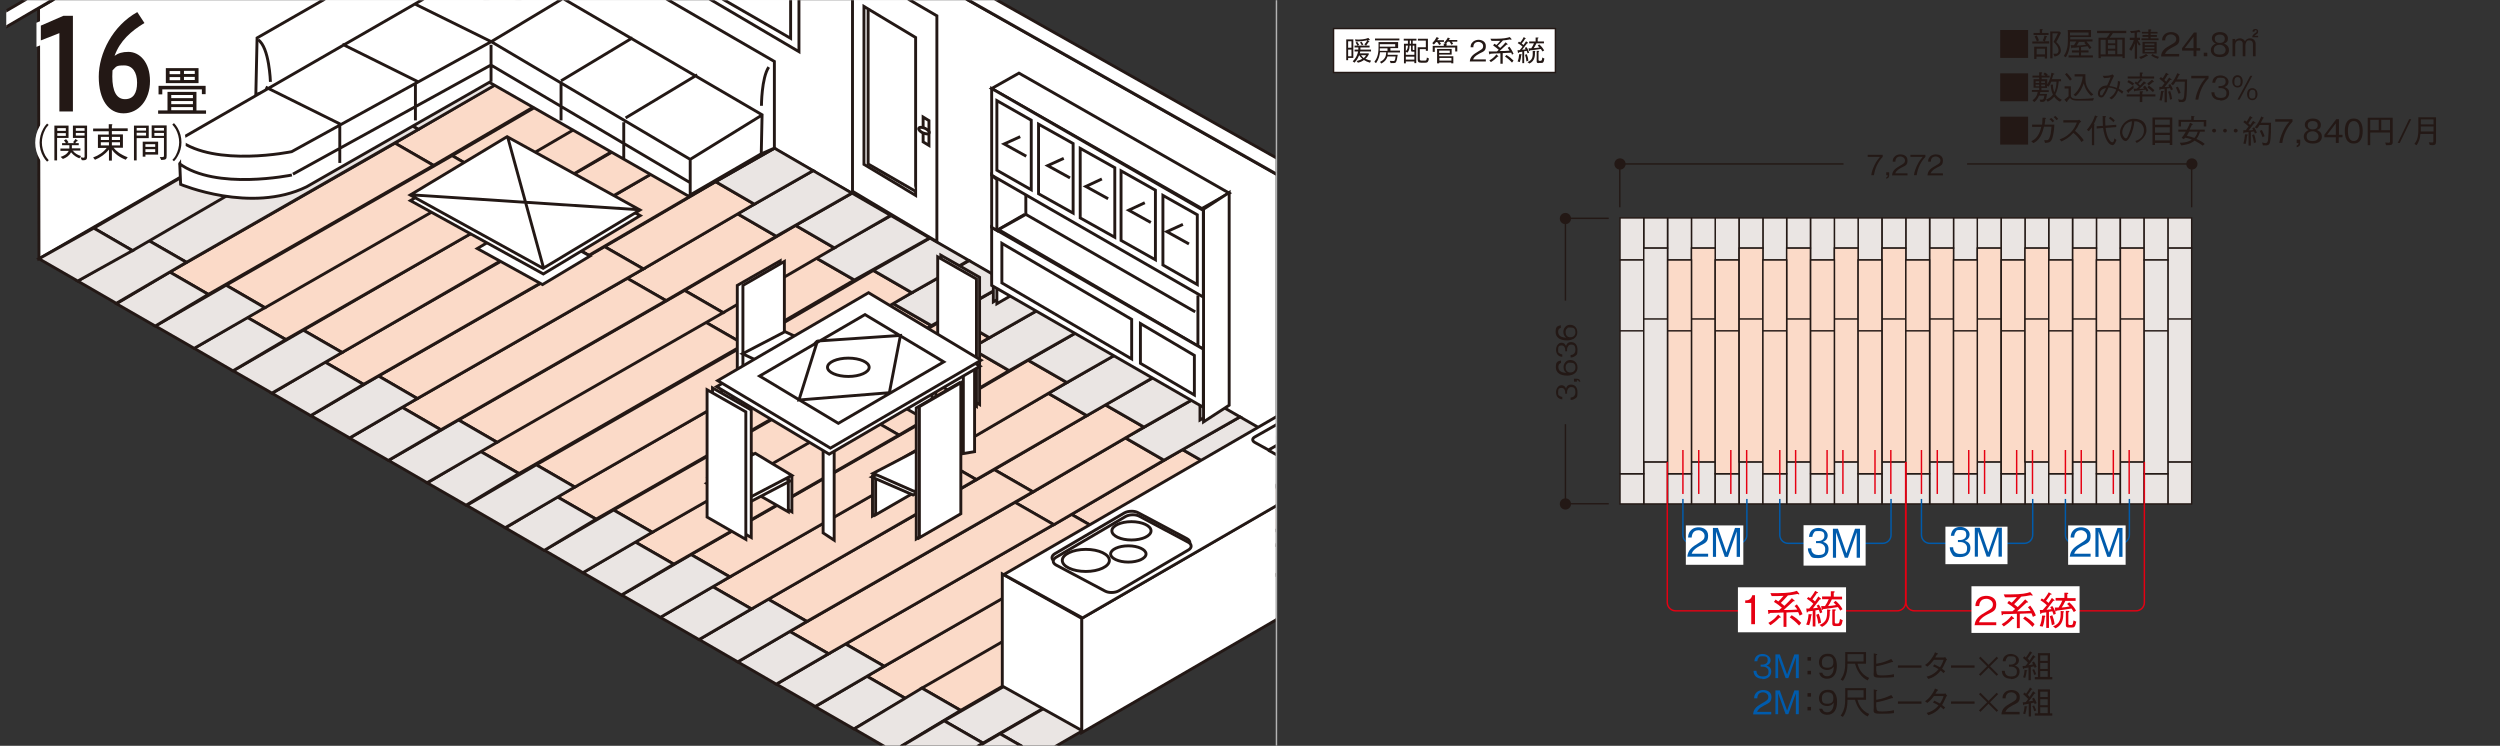 <?xml version="1.0" encoding="UTF-8"?>
<svg id="_レイヤー_2" data-name="レイヤー 2" xmlns="http://www.w3.org/2000/svg" width="1200" height="358" xmlns:xlink="http://www.w3.org/1999/xlink" viewBox="0 0 1200 358">
  <rect x="0" y="0" width="1200" height="358" fill="#333333" stroke="none"/>
  <defs>
    <style>
      .cls-1, .cls-2, .cls-3, .cls-4, .cls-5, .cls-6, .cls-7, .cls-8 {
        fill: none;
      }

      .cls-2 {
        stroke-width: 1.4px;
      }

      .cls-2, .cls-3, .cls-7 {
        stroke: #231815;
      }

      .cls-3 {
        stroke-width: 1.3px;
      }

      .cls-9 {
        clip-path: url(#clippath);
      }

      .cls-10 {
        fill: #005bac;
      }

      .cls-11 {
        fill: #eae5e3;
      }

      .cls-12 {
        fill: #e60012;
      }

      .cls-13 {
        fill: #fff;
      }

      .cls-14 {
        fill: #fbdac8;
      }

      .cls-15 {
        fill: #231815;
      }

      .cls-16 {
        clip-path: url(#clippath-1);
      }

      .cls-17 {
        clip-path: url(#clippath-4);
      }

      .cls-18 {
        clip-path: url(#clippath-3);
      }

      .cls-19 {
        clip-path: url(#clippath-2);
      }

      .cls-20 {
        clip-path: url(#clippath-7);
      }

      .cls-21 {
        clip-path: url(#clippath-8);
      }

      .cls-22 {
        clip-path: url(#clippath-6);
      }

      .cls-23 {
        clip-path: url(#clippath-5);
      }

      .cls-24 {
        clip-path: url(#clippath-9);
      }

      .cls-25 {
        clip-path: url(#clippath-20);
      }

      .cls-26 {
        clip-path: url(#clippath-21);
      }

      .cls-27 {
        clip-path: url(#clippath-24);
      }

      .cls-28 {
        clip-path: url(#clippath-23);
      }

      .cls-29 {
        clip-path: url(#clippath-22);
      }

      .cls-30 {
        clip-path: url(#clippath-25);
      }

      .cls-31 {
        clip-path: url(#clippath-27);
      }

      .cls-32 {
        clip-path: url(#clippath-26);
      }

      .cls-33 {
        clip-path: url(#clippath-14);
      }

      .cls-34 {
        clip-path: url(#clippath-13);
      }

      .cls-35 {
        clip-path: url(#clippath-12);
      }

      .cls-36 {
        clip-path: url(#clippath-10);
      }

      .cls-37 {
        clip-path: url(#clippath-15);
      }

      .cls-38 {
        clip-path: url(#clippath-17);
      }

      .cls-39 {
        clip-path: url(#clippath-16);
      }

      .cls-40 {
        clip-path: url(#clippath-19);
      }

      .cls-41 {
        clip-path: url(#clippath-11);
      }

      .cls-42 {
        clip-path: url(#clippath-18);
      }

      .cls-4 {
        stroke: #005bac;
        stroke-miterlimit: 8;
      }

      .cls-4, .cls-7, .cls-8 {
        stroke-width: .7px;
      }

      .cls-5 {
        stroke: #fff;
        stroke-width: 4.2px;
      }

      .cls-6 {
        stroke: #b3b3b3;
        stroke-miterlimit: 10;
        stroke-width: .7px;
      }

      .cls-8 {
        stroke: #e60012;
      }
    </style>
    <clipPath id="clippath">
      <rect class="cls-1" x="3" y=".1" width="609.4" height="357.7"/>
    </clipPath>
    <clipPath id="clippath-1">
      <rect class="cls-1" x="3" y=".1" width="609.4" height="357.7"/>
    </clipPath>
    <clipPath id="clippath-2">
      <rect class="cls-1" x="3" y=".1" width="609.4" height="357.7"/>
    </clipPath>
    <clipPath id="clippath-3">
      <rect class="cls-1" x="3" y=".1" width="609.4" height="357.7"/>
    </clipPath>
    <clipPath id="clippath-4">
      <rect class="cls-1" x="3" y=".1" width="609.4" height="357.7"/>
    </clipPath>
    <clipPath id="clippath-5">
      <rect class="cls-1" x="3" y=".1" width="609.4" height="357.7"/>
    </clipPath>
    <clipPath id="clippath-6">
      <rect class="cls-1" x="3" y=".1" width="609.4" height="357.7"/>
    </clipPath>
    <clipPath id="clippath-7">
      <rect class="cls-1" x="3" y=".1" width="609.4" height="357.7"/>
    </clipPath>
    <clipPath id="clippath-8">
      <rect class="cls-1" x="3" y=".1" width="609.4" height="357.7"/>
    </clipPath>
    <clipPath id="clippath-9">
      <rect class="cls-1" x="3" y=".1" width="609.4" height="357.7"/>
    </clipPath>
    <clipPath id="clippath-10">
      <rect class="cls-1" x="3" y=".1" width="609.4" height="357.7"/>
    </clipPath>
    <clipPath id="clippath-11">
      <rect class="cls-1" x="3" y=".1" width="609.4" height="357.7"/>
    </clipPath>
    <clipPath id="clippath-12">
      <rect class="cls-1" x="3" y=".1" width="609.4" height="357.7"/>
    </clipPath>
    <clipPath id="clippath-13">
      <rect class="cls-1" x="3" y=".1" width="609.4" height="357.7"/>
    </clipPath>
    <clipPath id="clippath-14">
      <rect class="cls-1" x="3" y=".1" width="609.4" height="357.7"/>
    </clipPath>
    <clipPath id="clippath-15">
      <rect class="cls-1" x="3" y=".1" width="609.4" height="357.7"/>
    </clipPath>
    <clipPath id="clippath-16">
      <rect class="cls-1" x="3" y=".1" width="609.4" height="357.7"/>
    </clipPath>
    <clipPath id="clippath-17">
      <rect class="cls-1" x="732.7" y="56.7" width="341.5" height="272.3"/>
    </clipPath>
    <clipPath id="clippath-18">
      <rect class="cls-1" x="732.7" y="56.7" width="341.5" height="272.3"/>
    </clipPath>
    <clipPath id="clippath-19">
      <rect class="cls-1" x="732.7" y="56.7" width="341.5" height="272.3"/>
    </clipPath>
    <clipPath id="clippath-20">
      <rect class="cls-1" x="732.7" y="56.7" width="341.5" height="272.3"/>
    </clipPath>
    <clipPath id="clippath-21">
      <rect class="cls-1" x="732.7" y="56.7" width="341.5" height="272.3"/>
    </clipPath>
    <clipPath id="clippath-22">
      <rect class="cls-1" x="732.7" y="56.7" width="341.5" height="272.3"/>
    </clipPath>
    <clipPath id="clippath-23">
      <rect class="cls-1" x="732.7" y="56.7" width="341.5" height="272.3"/>
    </clipPath>
    <clipPath id="clippath-24">
      <rect class="cls-1" x=".7" y="419.3" width="599" height="351.6"/>
    </clipPath>
    <clipPath id="clippath-25">
      <rect class="cls-1" x=".7" y="419.3" width="599" height="351.6"/>
    </clipPath>
    <clipPath id="clippath-26">
      <rect class="cls-1" x=".7" y="419.3" width="599" height="351.6"/>
    </clipPath>
    <clipPath id="clippath-27">
      <rect class="cls-1" x=".7" y="419.3" width="599" height="351.6"/>
    </clipPath>
  </defs>
  <g>
    <polygon class="cls-13" points="18.5 4 25.1 .1 233.8 .1 18.7 124.2 18.5 4"/>
    <g class="cls-9">
      <polygon class="cls-2" points="18.7 124.2 18.5 4 241.2 -126.2 241.2 -4.1 18.7 124.2"/>
    </g>
    <polygon class="cls-13" points="248.5 .1 464.8 .1 612.3 83.5 612.3 210.5 248.5 .1"/>
    <g class="cls-16">
      <polygon class="cls-2" points="687.4 125.9 687.5 254 241.2 -4.1 241.2 -126.2 687.4 125.9"/>
    </g>
    <polygon class="cls-14" points="496.6 278.1 577.1 231.7 595.7 242.4 515.1 288.8 496.6 278.1"/>
    <polygon class="cls-2" points="496.6 278.1 515.1 288.8 595.7 242.4 577.1 231.7 496.6 278.1"/>
    <polygon class="cls-11" points="577.1 231.7 612.3 211.7 612.3 233 595.7 242.4 577.1 231.7"/>
    <g class="cls-19">
      <polygon class="cls-2" points="577.1 231.7 595.7 242.4 632.4 221.6 613.8 210.8 577.1 231.7"/>
    </g>
    <polygon class="cls-14" points="416.1 324.6 496.6 278.1 515.2 288.8 434.7 335.3 416.1 324.6"/>
    <polygon class="cls-2" points="416.1 324.6 434.7 335.3 515.2 288.8 496.6 278.1 416.1 324.6"/>
    <polygon class="cls-11" points="391.3 339.2 416.1 324.6 434.7 335.3 409.9 349.9 391.3 339.2"/>
    <polygon class="cls-2" points="391.3 339.2 409.9 349.9 434.7 335.3 416.1 324.6 391.3 339.2"/>
    <polygon class="cls-14" points="523.5 283.6 612.3 233.6 612.3 254.7 542 294.3 523.5 283.6"/>
    <g class="cls-18">
      <polygon class="cls-2" points="523.5 283.6 542 294.3 632.1 243.6 613.6 232.9 523.5 283.6"/>
      <polygon class="cls-11" points="613.6 232.9 632.1 243.6 651 232.3 632.5 221.6 613.6 232.9"/>
      <polygon class="cls-2" points="613.6 232.9 632.1 243.6 651 232.3 632.5 221.6 613.6 232.9"/>
    </g>
    <polygon class="cls-14" points="442.5 330.3 523.5 283.6 542 294.3 461.1 341 442.5 330.3"/>
    <polygon class="cls-2" points="442.5 330.3 461.1 341 542 294.3 523.5 283.6 442.5 330.3"/>
    <polygon class="cls-11" points="423.8 357.9 410 349.9 442.5 330.3 461.1 341 433.1 357.9 423.8 357.9"/>
    <g class="cls-17">
      <polygon class="cls-2" points="410 349.9 428.5 360.6 461.1 341 442.5 330.3 410 349.9"/>
    </g>
    <polygon class="cls-11" points="533.7 299.6 606.1 258.1 612.3 261.7 612.3 275.8 552.2 310.3 533.7 299.6"/>
    <g class="cls-23">
      <polygon class="cls-2" points="533.7 299.6 552.2 310.3 624.6 268.8 606.1 258.1 533.7 299.6"/>
    </g>
    <polygon class="cls-11" points="606.1 258.1 612.3 254.5 612.3 261.7 606.1 258.1"/>
    <g class="cls-22">
      <polygon class="cls-2" points="606.1 258.1 624.6 268.8 669.6 243 651.1 232.3 606.1 258.1"/>
    </g>
    <polygon class="cls-11" points="453.2 346 533.7 299.6 552.3 310.3 471.8 356.7 453.2 346"/>
    <g class="cls-20">
      <polygon class="cls-2" points="453.2 346 471.8 356.7 552.3 310.3 533.7 299.6 453.2 346"/>
    </g>
    <polygon class="cls-11" points="433.3 357.9 453.2 346 471.8 356.7 469.9 357.9 433.3 357.9"/>
    <g class="cls-21">
      <polygon class="cls-2" points="428.5 360.7 447.1 371.4 471.8 356.7 453.2 346 428.5 360.7"/>
    </g>
    <polygon class="cls-11" points="561 305.5 612.3 276 612.3 297.3 579.5 316.2 561 305.5"/>
    <g class="cls-24">
      <polygon class="cls-2" points="561 305.5 579.5 316.2 668.7 264.9 650.2 254.2 561 305.5"/>
      <polygon class="cls-11" points="650.2 254.2 668.7 264.9 688.2 253.7 669.7 243 650.2 254.2"/>
      <polygon class="cls-2" points="650.2 254.2 668.7 264.9 688.2 253.7 669.7 243 650.2 254.2"/>
    </g>
    <polygon class="cls-11" points="489.8 357.9 480 352.2 561 305.5 579.5 316.2 507.3 357.9 489.8 357.9"/>
    <g class="cls-36">
      <polygon class="cls-2" points="480 352.2 498.6 362.9 579.5 316.2 561 305.5 480 352.2"/>
    </g>
    <polygon class="cls-11" points="470.4 357.9 480 352.2 489.8 357.9 470.4 357.9"/>
    <g class="cls-41">
      <polygon class="cls-2" points="447.2 371.4 465.7 382.1 498.6 362.9 480 352.2 447.2 371.4"/>
    </g>
    <polygon class="cls-14" points="514.3 246.9 567.6 215.8 586.2 226.5 532.9 257.6 514.3 246.9"/>
    <polygon class="cls-2" points="514.3 246.9 532.9 257.6 586.2 226.5 567.6 215.8 514.3 246.9"/>
    <polygon class="cls-11" points="567.6 215.8 595.2 200.1 612.3 210 612.3 211.6 586.2 226.5 567.6 215.8"/>
    <g class="cls-35">
      <polygon class="cls-2" points="567.6 215.8 586.2 226.5 613.8 210.8 595.2 200.1 567.6 215.8"/>
    </g>
    <polygon class="cls-14" points="405.8 309.1 514.3 246.9 532.9 257.6 424.4 319.8 405.8 309.1"/>
    <polygon class="cls-2" points="405.8 309.1 424.4 319.8 532.9 257.6 514.3 246.9 405.8 309.1"/>
    <polygon class="cls-11" points="372.7 328.4 405.8 309.1 424.4 319.8 391.3 339.1 372.7 328.4"/>
    <polygon class="cls-2" points="372.7 328.4 391.3 339.1 424.4 319.8 405.8 309.1 372.7 328.4"/>
    <polygon class="cls-14" points="487.2 241.2 540.2 210.2 558.7 220.9 505.8 251.9 487.2 241.2"/>
    <polygon class="cls-2" points="487.2 241.2 505.8 251.9 558.7 220.9 540.2 210.2 487.2 241.2"/>
    <polygon class="cls-11" points="540.2 210.2 576.6 189.4 595.2 200.1 558.7 220.9 540.2 210.2"/>
    <polygon class="cls-2" points="540.2 210.2 558.7 220.9 595.2 200.1 576.6 189.4 540.2 210.2"/>
    <polygon class="cls-14" points="379.1 303.1 487.2 241.1 505.8 251.9 397.7 313.8 379.1 303.1"/>
    <polygon class="cls-2" points="379.1 303.1 397.7 313.8 505.8 251.8 487.2 241.1 379.1 303.1"/>
    <polygon class="cls-11" points="354.1 317.7 379.1 303.1 397.7 313.8 372.6 328.4 354.1 317.7"/>
    <polygon class="cls-2" points="354.1 317.7 372.6 328.4 397.7 313.8 379.1 303.1 354.1 317.7"/>
    <polygon class="cls-14" points="477.2 225.4 530.5 194.3 549.1 205 495.8 236.1 477.2 225.4"/>
    <polygon class="cls-2" points="477.2 225.4 495.8 236.1 549.1 205 530.5 194.3 477.2 225.4"/>
    <polygon class="cls-11" points="530.5 194.3 558.1 178.7 576.6 189.4 549.1 205 530.5 194.3"/>
    <polygon class="cls-2" points="530.5 194.3 549.1 205 576.6 189.4 558.1 178.7 530.5 194.3"/>
    <polygon class="cls-14" points="368.7 287.6 477.2 225.4 495.8 236.1 387.3 298.3 368.7 287.6"/>
    <polygon class="cls-2" points="368.7 287.6 387.3 298.3 495.8 236.1 477.2 225.4 368.7 287.6"/>
    <polygon class="cls-11" points="335.6 307 368.7 287.6 387.3 298.3 354.1 317.7 335.6 307"/>
    <polygon class="cls-2" points="335.6 307 354.1 317.7 387.3 298.3 368.7 287.6 335.6 307"/>
    <polygon class="cls-14" points="450 219.5 503.2 188.8 521.7 199.5 468.6 230.2 450 219.5"/>
    <polygon class="cls-2" points="450 219.5 468.6 230.2 521.7 199.5 503.2 188.8 450 219.5"/>
    <polygon class="cls-11" points="503.2 188.8 539.4 167.9 558 178.6 521.7 199.5 503.2 188.8"/>
    <polygon class="cls-2" points="503.2 188.8 521.7 199.5 558 178.6 539.4 167.9 503.2 188.8"/>
    <polygon class="cls-14" points="342.1 281.6 450 219.5 468.6 230.2 360.7 292.3 342.1 281.6"/>
    <polygon class="cls-2" points="342.1 281.6 360.7 292.3 468.6 230.2 450 219.5 342.1 281.6"/>
    <polygon class="cls-11" points="316.9 296.3 342.1 281.6 360.7 292.3 335.5 307 316.9 296.3"/>
    <polygon class="cls-2" points="316.9 296.3 335.5 307 360.7 292.3 342.1 281.6 316.9 296.3"/>
    <polygon class="cls-14" points="440.2 204.1 493.5 172.9 512.1 183.6 458.8 214.8 440.2 204.1"/>
    <polygon class="cls-2" points="440.2 204.1 458.8 214.8 512.1 183.6 493.5 172.9 440.2 204.1"/>
    <polygon class="cls-11" points="493.5 172.9 520.9 157.2 539.5 168 512.1 183.6 493.5 172.9"/>
    <polygon class="cls-2" points="493.5 172.9 512.1 183.6 539.5 168 520.9 157.2 493.5 172.9"/>
    <polygon class="cls-14" points="331.7 266.2 440.2 204.1 458.8 214.8 350.3 277 331.7 266.2"/>
    <polygon class="cls-2" points="331.7 266.2 350.3 276.9 458.8 214.8 440.2 204.1 331.7 266.2"/>
    <polygon class="cls-11" points="298.4 285.6 331.7 266.2 350.3 276.9 317 296.3 298.4 285.6"/>
    <polygon class="cls-2" points="298.4 285.6 317 296.3 350.3 276.9 331.7 266.2 298.4 285.6"/>
    <polygon class="cls-14" points="412.9 198.2 465.9 167.2 484.4 177.9 431.4 208.9 412.9 198.2"/>
    <polygon class="cls-2" points="412.9 198.2 431.4 208.9 484.4 177.9 465.9 167.2 412.9 198.2"/>
    <polygon class="cls-11" points="465.9 167.2 502.3 146.5 520.9 157.2 484.4 177.9 465.9 167.2"/>
    <polygon class="cls-2" points="465.9 167.2 484.4 177.9 520.9 157.2 502.3 146.5 465.9 167.2"/>
    <polygon class="cls-14" points="304.8 260.1 412.9 198.1 431.5 208.8 323.4 270.8 304.8 260.1"/>
    <polygon class="cls-2" points="304.8 260.1 323.4 270.8 431.5 208.8 412.9 198.1 304.8 260.1"/>
    <polygon class="cls-11" points="279.8 274.9 304.8 260.1 323.4 270.8 298.3 285.6 279.8 274.9"/>
    <polygon class="cls-2" points="279.8 274.9 298.3 285.6 323.4 270.8 304.8 260.1 279.8 274.9"/>
    <polygon class="cls-14" points="375.5 198.1 456.4 151.4 474.9 162.1 394 208.8 375.5 198.1"/>
    <polygon class="cls-2" points="375.5 198.1 394 208.8 474.9 162.1 456.4 151.4 375.5 198.1"/>
    <polygon class="cls-11" points="456.4 151.4 483.8 135.8 502.3 146.5 474.9 162.1 456.4 151.4"/>
    <polygon class="cls-2" points="456.4 151.4 474.9 162.1 502.3 146.5 483.8 135.8 456.4 151.4"/>
    <polygon class="cls-14" points="294.5 244.8 402.6 183 421.2 193.7 313.1 255.5 294.5 244.8"/>
    <polygon class="cls-2" points="294.5 244.8 313.1 255.5 421.2 193.7 402.6 183 294.5 244.8"/>
    <polygon class="cls-11" points="261.3 264.1 294.5 244.8 313.1 255.5 279.8 274.9 261.3 264.1"/>
    <polygon class="cls-2" points="261.3 264.1 279.8 274.9 313.1 255.5 294.5 244.8 261.3 264.1"/>
    <polygon class="cls-14" points="348 192.1 428.5 145.6 447.1 156.3 366.5 202.8 348 192.1"/>
    <polygon class="cls-2" points="348 192.1 366.5 202.8 447.1 156.3 428.5 145.6 348 192.1"/>
    <polygon class="cls-11" points="428.5 145.6 465.2 125.1 483.7 135.8 447.1 156.3 428.5 145.6"/>
    <polygon class="cls-2" points="428.5 145.6 447.1 156.3 483.7 135.8 465.2 125.1 428.5 145.6"/>
    <polygon class="cls-14" points="267.5 238.5 375.1 176.9 393.7 187.7 286.1 249.2 267.5 238.5"/>
    <polygon class="cls-2" points="267.5 238.5 286.1 249.2 393.7 187.7 375.1 176.9 267.5 238.5"/>
    <polygon class="cls-11" points="242.6 253.4 267.5 238.5 286.1 249.2 261.2 264.2 242.6 253.4"/>
    <polygon class="cls-2" points="242.6 253.4 261.2 264.2 286.1 249.2 267.5 238.5 242.6 253.4"/>
    <polygon class="cls-14" points="365.9 160.9 419.2 129.8 437.7 140.5 384.4 171.6 365.9 160.9"/>
    <polygon class="cls-2" points="365.9 160.9 384.4 171.6 437.7 140.5 419.2 129.8 365.9 160.9"/>
    <polygon class="cls-11" points="419.2 129.8 446.4 114.3 465 125 437.7 140.5 419.2 129.8"/>
    <polygon class="cls-2" points="419.2 129.8 437.7 140.5 465 125 446.4 114.3 419.2 129.8"/>
    <polygon class="cls-14" points="257.4 223.1 365.9 160.9 384.4 171.6 275.9 233.8 257.4 223.1"/>
    <polygon class="cls-2" points="257.4 223.1 275.9 233.8 384.4 171.6 365.9 160.9 257.4 223.1"/>
    <polygon class="cls-11" points="224 242.6 257.4 223.1 275.9 233.8 242.5 253.3 224 242.6"/>
    <polygon class="cls-2" points="224 242.6 242.5 253.3 275.9 233.8 257.4 223.1 224 242.6"/>
    <polygon class="cls-14" points="338.6 154.6 391.5 123.7 410.1 134.4 357.1 165.3 338.6 154.6"/>
    <polygon class="cls-2" points="338.6 154.6 357.1 165.3 410.1 134.4 391.5 123.7 338.6 154.6"/>
    <polygon class="cls-11" points="391.5 123.7 427.7 103.5 446.2 114.2 410.1 134.4 391.5 123.7"/>
    <polygon class="cls-2" points="391.5 123.7 410.1 134.4 446.2 114.2 427.7 103.5 391.5 123.7"/>
    <polygon class="cls-14" points="230.5 216.5 338.6 154.6 357.2 165.3 249.1 227.3 230.5 216.5"/>
    <polygon class="cls-2" points="230.5 216.6 249.1 227.3 357.2 165.3 338.6 154.6 230.5 216.6"/>
    <polygon class="cls-11" points="205.1 231.8 230.5 216.5 249.1 227.3 223.7 242.5 205.1 231.8"/>
    <polygon class="cls-2" points="205.1 231.8 223.7 242.5 249.1 227.3 230.5 216.6 205.1 231.8"/>
    <polygon class="cls-14" points="328.6 139.4 381.9 108.2 400.5 119 347.1 150.1 328.6 139.4"/>
    <polygon class="cls-2" points="328.6 139.4 347.1 150.1 400.5 119 381.9 108.2 328.6 139.4"/>
    <polygon class="cls-11" points="381.9 108.2 409 92.7 427.5 103.4 400.5 119 381.9 108.2"/>
    <polygon class="cls-2" points="381.9 108.2 400.5 119 427.5 103.4 409 92.7 381.9 108.2"/>
    <polygon class="cls-14" points="220.1 201.6 328.6 139.4 347.1 150.1 238.6 212.3 220.1 201.6"/>
    <polygon class="cls-2" points="220.1 201.6 238.6 212.3 347.1 150.1 328.6 139.4 220.1 201.6"/>
    <polygon class="cls-11" points="186.5 221 220.1 201.6 238.6 212.3 205 231.7 186.5 221"/>
    <polygon class="cls-2" points="186.5 221 205 231.7 238.6 212.3 220.1 201.6 186.5 221"/>
    <polygon class="cls-14" points="301 133.6 354 102.6 372.6 113.4 319.7 144.3 301 133.6"/>
    <polygon class="cls-2" points="301 133.6 319.7 144.3 372.7 113.4 354 102.6 301 133.6"/>
    <polygon class="cls-11" points="354 102.6 390.3 81.9 408.9 92.7 372.6 113.4 354 102.6"/>
    <polygon class="cls-2" points="354 102.6 372.6 113.4 408.9 92.7 390.3 81.9 354 102.6"/>
    <polygon class="cls-14" points="193 195.5 301.1 133.6 319.7 144.3 211.6 206.3 193 195.5"/>
    <polygon class="cls-2" points="193 195.5 211.6 206.3 319.7 144.3 301.1 133.6 193 195.5"/>
    <polygon class="cls-11" points="167.8 210.3 193 195.5 211.6 206.3 186.4 221 167.8 210.3"/>
    <polygon class="cls-2" points="167.8 210.3 186.4 221 211.6 206.3 193 195.5 167.8 210.3"/>
    <polygon class="cls-14" points="290.2 118.4 343.5 87.2 362.1 98 308.8 129.1 290.2 118.4"/>
    <polygon class="cls-2" points="290.2 118.4 308.8 129.1 362.1 98 343.5 87.2 290.2 118.4"/>
    <polygon class="cls-11" points="343.5 87.2 371.7 71.1 390.3 81.9 362.1 98 343.5 87.2"/>
    <polygon class="cls-2" points="343.5 87.2 362.1 98 390.3 81.9 371.7 71.1 343.5 87.2"/>
    <polygon class="cls-14" points="181.7 180.5 290.2 118.4 308.8 129.1 200.3 191.3 181.7 180.5"/>
    <polygon class="cls-2" points="181.7 180.5 200.3 191.3 308.8 129.1 290.2 118.4 181.7 180.5"/>
    <polygon class="cls-11" points="149.2 199.5 181.7 180.5 200.3 191.3 167.8 210.2 149.2 199.5"/>
    <polygon class="cls-2" points="149.2 199.5 167.8 210.2 200.3 191.3 181.7 180.5 149.2 199.5"/>
    <polygon class="cls-14" points="264 111.9 317 80.9 335.5 91.7 282.6 122.6 264 111.9"/>
    <polygon class="cls-2" points="264 111.9 282.6 122.6 335.5 91.7 317 80.9 264 111.9"/>
    <polygon class="cls-11" points="317 80.9 353.1 60.4 371.7 71.2 335.5 91.7 317 80.9"/>
    <polygon class="cls-2" points="317 80.9 335.5 91.7 371.7 71.2 353.1 60.4 317 80.9"/>
    <polygon class="cls-14" points="156 173.8 264 111.9 282.6 122.6 174.5 184.5 156 173.8"/>
    <polygon class="cls-2" points="156 173.8 174.5 184.5 282.6 122.6 264 111.9 156 173.8"/>
    <polygon class="cls-11" points="130.6 188.8 156 173.8 174.5 184.5 149.1 199.5 130.6 188.8"/>
    <polygon class="cls-2" points="130.6 188.8 149.1 199.5 174.5 184.5 156 173.8 130.6 188.8"/>
    <polygon class="cls-14" points="253.1 96.4 307.4 65.1 326 75.8 271.6 107.1 253.1 96.4"/>
    <polygon class="cls-2" points="253.1 96.4 271.6 107.1 326 75.8 307.5 65.1 253.1 96.4"/>
    <polygon class="cls-11" points="307.4 65.1 334.4 49.7 353 60.4 326 75.8 307.4 65.1"/>
    <polygon class="cls-2" points="307.4 65.1 326 75.8 353 60.4 334.4 49.6 307.4 65.1"/>
    <polygon class="cls-14" points="145.6 158.5 253.1 96.4 271.6 107.1 164.2 169.2 145.6 158.5"/>
    <polygon class="cls-2" points="145.6 158.5 164.2 169.2 271.6 107.1 253.1 96.4 145.6 158.5"/>
    <polygon class="cls-11" points="111.9 178 145.6 158.5 164.2 169.2 130.5 188.7 111.9 178"/>
    <polygon class="cls-2" points="111.9 178 130.5 188.7 164.2 169.2 145.6 158.5 111.9 178"/>
    <polygon class="cls-14" points="226.6 90.3 279.6 59.4 298.2 70.1 245.3 101.1 226.6 90.3"/>
    <polygon class="cls-2" points="226.6 90.3 245.3 101.1 298.2 70.1 279.6 59.4 226.6 90.3"/>
    <polygon class="cls-11" points="279.6 59.4 315.7 38.9 334.4 49.6 298.2 70.1 279.6 59.4"/>
    <polygon class="cls-2" points="279.6 59.4 298.2 70.1 334.4 49.6 315.7 38.9 279.6 59.4"/>
    <polygon class="cls-14" points="118.6 152.3 226.6 90.3 245.3 101.1 137.2 163 118.6 152.3"/>
    <polygon class="cls-2" points="118.6 152.3 137.2 163 245.3 101.1 226.7 90.3 118.6 152.3"/>
    <polygon class="cls-11" points="93.2 167.2 118.6 152.3 137.2 163 111.8 178 93.2 167.2"/>
    <polygon class="cls-2" points="93.2 167.2 111.8 178 137.2 163 118.6 152.3 93.2 167.2"/>
    <polygon class="cls-14" points="217 74.7 270.3 43.6 289 54.3 235.6 85.5 217 74.7"/>
    <polygon class="cls-2" points="217 74.7 235.6 85.5 289 54.3 270.3 43.6 217 74.7"/>
    <polygon class="cls-11" points="270.3 43.6 297.1 28.1 315.7 38.9 289 54.3 270.3 43.6"/>
    <polygon class="cls-2" points="270.3 43.6 289 54.3 315.7 38.9 297.1 28.1 270.3 43.6"/>
    <polygon class="cls-14" points="108.5 136.9 217 74.7 235.6 85.5 127.1 147.7 108.5 136.9"/>
    <polygon class="cls-2" points="108.5 136.9 127.2 147.7 235.6 85.5 217 74.7 108.5 136.9"/>
    <polygon class="cls-11" points="74.6 156.5 108.5 136.9 127.1 147.7 93.2 167.2 74.6 156.5"/>
    <polygon class="cls-2" points="74.6 156.5 93.2 167.2 127.1 147.7 108.5 136.9 74.6 156.5"/>
    <polygon class="cls-14" points="189.5 68.7 242.5 37.7 261.1 48.4 208.1 79.4 189.5 68.7"/>
    <polygon class="cls-2" points="189.5 68.7 208.1 79.4 261.1 48.4 242.5 37.7 189.5 68.7"/>
    <polygon class="cls-11" points="242.5 37.7 278.5 17.4 297 28.1 261.1 48.4 242.5 37.7"/>
    <polygon class="cls-2" points="242.5 37.7 261.1 48.4 297 28.1 278.5 17.4 242.5 37.7"/>
    <polygon class="cls-14" points="81.5 130.6 189.6 68.7 208.1 79.4 100 141.3 81.5 130.6"/>
    <polygon class="cls-2" points="81.5 130.6 100 141.3 208.1 79.4 189.6 68.7 81.5 130.6"/>
    <polygon class="cls-11" points="55.9 145.8 81.5 130.6 100 141.3 74.5 156.5 55.9 145.8"/>
    <polygon class="cls-2" points="55.9 145.8 74.5 156.5 100 141.3 81.5 130.6 55.9 145.8"/>
    <polygon class="cls-11" points="182.2 51.4 232.9 22.1 251.5 32.8 200.8 62.1 182.2 51.4"/>
    <polygon class="cls-2" points="182.2 51.4 200.8 62.1 251.5 32.8 232.9 22.1 182.2 51.4"/>
    <polygon class="cls-11" points="232.9 22.1 259.7 6.6 278.3 17.3 251.5 32.8 232.9 22.1"/>
    <polygon class="cls-2" points="232.9 22.1 251.5 32.8 278.3 17.3 259.7 6.6 232.9 22.1"/>
    <polygon class="cls-11" points="70.9 115.2 182.2 51.4 200.8 62.1 89.5 125.9 70.9 115.2"/>
    <polygon class="cls-2" points="70.9 115.2 89.5 125.9 200.8 62.1 182.2 51.4 70.9 115.2"/>
    <polygon class="cls-11" points="37.3 134.9 70.9 115.2 89.5 125.9 55.8 145.6 37.3 134.9"/>
    <polygon class="cls-2" points="37.3 134.9 55.8 145.6 89.5 125.9 70.9 115.2 37.3 134.9"/>
    <polygon class="cls-11" points="131.8 59.1 205.3 16.4 223.8 27.1 150.4 69.8 131.8 59.1"/>
    <polygon class="cls-2" points="131.8 59.1 150.4 69.8 223.8 27.1 205.3 16.4 131.8 59.1"/>
    <polygon class="cls-11" points="205.3 16.4 233.7 .1 248.5 .1 259.7 6.6 223.8 27.1 205.3 16.4"/>
    <g class="cls-34">
      <polygon class="cls-2" points="205.3 16.4 223.8 27.1 259.7 6.6 241.2 -4.1 205.3 16.4"/>
    </g>
    <polygon class="cls-11" points="45 109.5 131.8 59.1 150.4 69.8 63.6 120.3 45 109.5"/>
    <polygon class="cls-2" points="45 109.5 63.6 120.3 150.4 69.8 131.8 59.1 45 109.5"/>
    <polygon class="cls-11" points="18.7 124.2 45 109.5 63.6 120.3 37.3 134.9 18.7 124.2"/>
    <polygon class="cls-2" points="18.7 124.2 37.3 134.9 63.6 120.3 45 109.5 18.7 124.2"/>
    <path class="cls-13" d="M3,5.2L11.7,.1h13.2L3,12.9V5.2ZM465,.1h13.6l133.7,75.5v7.7L465,.1Z"/>
    <g class="cls-33">
      <polygon class="cls-2" points="723.7 146.2 241.2 -126.2 -91.8 68.3 -91.8 60.6 241.2 -133.9 723.7 138.5 723.7 146.2"/>
    </g>
    <polygon class="cls-13" points="519.2 296.8 612.3 242.7 612.3 297.6 519.2 351.7 519.2 296.8"/>
    <g class="cls-37">
      <polygon class="cls-2" points="687.5 199.1 687.5 254 519.2 351.7 519.2 296.8 687.5 199.1"/>
    </g>
    <polygon class="cls-13" points="481.1 329.3 481.1 275.5 519.2 296.8 519.2 350.6 481.1 329.3"/>
    <polygon class="cls-2" points="481.1 329.3 481.1 275.5 519.2 296.8 519.2 350.6 481.1 329.3"/>
    <polygon class="cls-13" points="481.8 275.8 612.3 200.2 612.3 242.9 519.6 296.6 481.8 275.8"/>
    <g class="cls-39">
      <polygon class="cls-2" points="519.6 296.6 687.9 199.2 650 178.4 481.8 275.8 519.6 296.6"/>
      <path class="cls-13" d="M664.3,208.5l-32.1,18.2c-1.2,.7-3.2,.7-4.4,0l-19-10.6"/>
      <path class="cls-2" d="M664.3,208.5l-32.1,18.2c-1.2,.7-3.2,.7-4.4,0l-19-10.6"/>
      <path class="cls-13" d="M675.6,199.6l-25.7-14.4c-1.2-.7-3.2-.7-4.4,0l-43.3,24.6c-1.2,.7-1.2,1.8,0,2.5l6.7,3.7,32-18.2c1.2-.7,3.2-.7,4.4,0l19,10.6,11.2-6.4c1.2-.7,1.2-1.8,0-2.5"/>
      <path class="cls-2" d="M675.6,199.6l-25.7-14.4c-1.2-.7-3.2-.7-4.4,0l-43.3,24.6c-1.2,.7-1.2,1.8,0,2.5l6.7,3.7,32-18.2c1.2-.7,3.2-.7,4.4,0l19,10.6,11.2-6.4c1.2-.7,1.2-1.8,0-2.5Z"/>
      <path class="cls-13" d="M569.8,262.3c1.8-1,1.8-2.7,0-3.7l-23.5-12.5c-1.8-1-4.8-.9-6.6,.1l-33.4,19.6c-1.8,1.1-1.8,2.7,0,3.7l23.5,12.5c1.8,1,4.8,.9,6.6-.1l33.4-19.6Z"/>
      <path class="cls-2" d="M569.8,262.3c1.8-1,1.8-2.7,0-3.7l-23.5-12.5c-1.8-1-4.8-.9-6.6,.1l-33.4,19.6c-1.8,1.1-1.8,2.7,0,3.7l23.5,12.5c1.8,1,4.8,.9,6.6-.1l33.4-19.6Z"/>
      <path class="cls-13" d="M570.4,264c1.8-1,1.8-2.7,0-3.7l-23.5-12.5c-1.8-1-4.8-.9-6.6,.1l-33.4,19.6c-1.8,1.1-1.8,2.7,0,3.7l23.5,12.5c1.8,1,4.8,.9,6.6-.1l33.4-19.6Z"/>
      <path class="cls-2" d="M570.4,264c1.8-1,1.8-2.7,0-3.7l-23.5-12.5c-1.8-1-4.8-.9-6.6,.1l-33.4,19.6c-1.8,1.1-1.8,2.7,0,3.7l23.5,12.5c1.8,1,4.8,.9,6.6-.1l33.4-19.6Z"/>
      <path class="cls-13" d="M543.1,259.2c5.2,0,9.4-2,9.4-4.4s-4.2-4.4-9.4-4.4-9.4,2-9.4,4.4,4.2,4.4,9.4,4.4"/>
      <path class="cls-2" d="M543.1,259.2c5.2,0,9.4-2,9.4-4.4s-4.2-4.4-9.4-4.4-9.4,2-9.4,4.4,4.2,4.4,9.4,4.4Z"/>
      <path class="cls-13" d="M541.6,269.8c4.7,0,8.5-1.8,8.5-3.9s-3.8-3.9-8.5-3.9-8.5,1.8-8.5,3.9,3.8,3.9,8.5,3.9"/>
      <path class="cls-2" d="M541.6,269.8c4.7,0,8.5-1.8,8.5-3.9s-3.8-3.9-8.5-3.9-8.5,1.8-8.5,3.9,3.8,3.9,8.5,3.9Z"/>
      <path class="cls-13" d="M521.2,274.3c6.2,0,11.3-2.4,11.3-5.3s-5-5.3-11.3-5.3-11.3,2.4-11.3,5.3,5,5.3,11.3,5.3"/>
      <path class="cls-2" d="M521.2,274.3c6.2,0,11.3-2.4,11.3-5.3s-5-5.3-11.3-5.3-11.3,2.4-11.3,5.3,5,5.3,11.3,5.3Z"/>
      <line class="cls-13" x1="647.6" y1="188.4" x2="645.3" y2="197.8"/>
      <line class="cls-2" x1="647.6" y1="188.4" x2="645.3" y2="197.8"/>
      <polygon class="cls-13" points="260.4 136.6 283.2 122.9 251.9 105.6 229.1 119.3 260.4 136.6"/>
      <polygon class="cls-2" points="260.4 136.6 283.2 122.9 251.9 105.6 229.1 119.3 260.4 136.6"/>
      <polygon class="cls-13" points="260.8 131.5 307.3 103.5 243.4 68.3 197 96.3 260.8 131.5"/>
      <polygon class="cls-2" points="260.8 131.5 307.3 103.5 243.4 68.3 197 96.3 260.8 131.5"/>
      <polygon class="cls-13" points="260.8 128.8 307.3 100.9 243.4 65.7 197 93.7 260.8 128.8"/>
      <path class="cls-2" d="M197.1,93.5l110.3,7.2m-63.8-35.2l17.3,63.1m-.2,.2l46.5-28-63.8-35.2-46.5,28,63.8,35.2Z"/>
      <polygon class="cls-13" points="351.7 224.8 351.7 185.8 346.4 185.8 346.4 226.5 351.7 224.8"/>
      <polygon class="cls-2" points="351.7 224.8 351.7 185.8 346.4 185.8 346.4 226.5 351.7 224.8"/>
      <polygon class="cls-13" points="380.1 245.7 380.1 228.6 361.5 218 361.5 235.1 380.1 245.7"/>
      <polygon class="cls-2" points="380.1 245.7 380.1 228.6 361.5 218 361.5 235.1 380.1 245.7"/>
      <polygon class="cls-13" points="378.4 245.7 378.4 228.6 359.8 218 359.8 235.1 378.4 245.7"/>
      <polygon class="cls-2" points="378.4 245.7 378.4 228.6 359.8 218 359.8 235.1 378.4 245.7"/>
      <polygon class="cls-13" points="449.2 203.2 449.2 186.1 430.6 175.4 430.6 192.6 449.2 203.2"/>
      <polygon class="cls-2" points="449.2 203.2 449.2 186.1 430.6 175.4 430.6 192.6 449.2 203.2"/>
      <polygon class="cls-13" points="447.4 203.2 447.4 186.1 428.8 175.4 428.8 192.6 447.4 203.2"/>
      <polygon class="cls-2" points="447.4 203.2 447.4 186.1 428.8 175.4 428.8 192.6 447.4 203.2"/>
      <polygon class="cls-13" points="339.2 232 361.6 220.3 379.2 230.9 356.8 242.6 339.2 232"/>
      <polygon class="cls-2" points="339.2 232 361.6 220.3 379.2 230.9 356.8 242.6 339.2 232"/>
      <polygon class="cls-13" points="340.1 229.3 362.5 217.6 380.1 228.2 357.7 239.9 340.1 229.3"/>
      <polygon class="cls-2" points="340.1 229.3 362.5 217.6 380.1 228.2 357.7 239.9 340.1 229.3"/>
      <polygon class="cls-13" points="360.6 258 360.6 196.8 342 186.2 342 247.3 360.6 258"/>
      <polygon class="cls-2" points="360.6 258 360.6 196.8 342 186.2 342 247.3 360.6 258"/>
      <polygon class="cls-13" points="358 258.9 358 197.7 339.4 187.1 339.4 248.2 358 258.9"/>
      <polygon class="cls-2" points="358 258.9 358 197.7 339.4 187.1 339.4 248.2 358 258.9"/>
      <polygon class="cls-13" points="470.2 194.2 470.2 133.1 451.6 122.5 451.6 183.6 470.2 194.2"/>
      <polygon class="cls-2" points="470.2 194.2 470.2 133.1 451.6 122.5 451.6 183.6 470.2 194.2"/>
      <polygon class="cls-13" points="468.7 195.1 468.7 133.9 450.1 123.3 450.1 184.4 468.7 195.1"/>
      <polygon class="cls-2" points="468.7 195.1 468.7 133.9 450.1 123.3 450.1 184.4 468.7 195.1"/>
      <polygon class="cls-13" points="429 176.7 451.4 165 469 175.6 446.6 187.3 429 176.7"/>
      <polygon class="cls-2" points="429 176.7 451.4 165 469 175.6 446.6 187.3 429 176.7"/>
      <polygon class="cls-13" points="429.9 174 452.3 162.3 469.9 173 447.4 184.7 429.9 174"/>
      <polygon class="cls-2" points="429.9 174 452.3 162.3 469.9 173 447.4 184.7 429.9 174"/>
      <polygon class="cls-13" points="374.5 166.8 374.5 125.2 353.9 137 353.9 178.7 374.5 166.8"/>
      <polygon class="cls-2" points="374.5 166.8 374.5 125.2 353.9 137 353.9 178.7 374.5 166.8"/>
      <polygon class="cls-13" points="376.5 167.2 376.5 125.5 356.6 137 356.6 178.7 376.5 167.2"/>
      <polygon class="cls-2" points="376.5 167.2 376.5 125.5 356.6 137 356.6 178.7 376.5 167.2"/>
      <polygon class="cls-13" points="390.2 165.4 376.8 159.2 356.4 169.8 369.8 176.1 390.2 165.4"/>
      <polygon class="cls-2" points="390.2 165.4 376.8 159.2 356.4 169.8 369.8 176.1 390.2 165.4"/>
      <polygon class="cls-13" points="400.4 259.3 400.4 215 395.1 215 395.1 255.8 400.4 259.3"/>
      <polygon class="cls-2" points="400.4 259.3 400.4 215 395.1 215 395.1 255.8 400.4 259.3"/>
      <polygon class="cls-13" points="467.8 216.8 467.8 176.9 462.4 176.9 462.4 217.7 467.8 216.8"/>
      <polygon class="cls-2" points="467.8 216.8 467.8 176.9 462.4 176.9 462.4 217.7 467.8 216.8"/>
      <polygon class="cls-13" points="398 218 470.4 175.8 416.3 143.4 344 185.6 398 218"/>
      <polygon class="cls-2" points="398 218 470.4 175.8 416.3 143.4 344 185.6 398 218"/>
      <polygon class="cls-13" points="398.6 215.1 470.9 172.9 416.9 140.5 344.5 182.7 398.6 215.1"/>
      <polygon class="cls-2" points="398.6 215.1 470.9 172.9 416.9 140.5 344.5 182.7 398.6 215.1"/>
      <polygon class="cls-13" points="402.4 203.2 453.1 173.7 415.2 151 364.6 180.6 402.4 203.2"/>
      <path class="cls-2" d="M392.4,163.6l-8.9,28.4,43.4-3.5,5.3-27.5-39.9,2.7Zm10,39.6l50.6-29.5-37.8-22.7-50.6,29.5,37.8,22.7Z"/>
      <polygon class="cls-13" points="439.3 235.8 439.3 216.4 418.8 228.3 418.8 247.7 439.3 235.8"/>
      <polygon class="cls-2" points="439.3 235.8 439.3 216.4 418.8 228.3 418.8 247.7 439.3 235.8"/>
      <polygon class="cls-13" points="440.2 235.6 440.2 216.2 420.3 227.7 420.3 247.1 440.2 235.6"/>
      <polygon class="cls-2" points="440.2 235.6 440.2 216.2 420.3 227.7 420.3 247.1 440.2 235.6"/>
      <polygon class="cls-13" points="458.6 227 438.8 218.4 418.5 229 438.3 237.6 458.6 227"/>
      <polygon class="cls-2" points="458.6 227 438.8 218.4 418.5 229 438.3 237.6 458.6 227"/>
      <polygon class="cls-13" points="459.2 225.2 439.4 216.6 419.1 227.2 438.9 235.9 459.2 225.2"/>
      <polygon class="cls-2" points="459.2 225.2 439.4 216.6 419.1 227.2 438.9 235.9 459.2 225.2"/>
      <polygon class="cls-13" points="460.3 246.8 460.3 183.9 439.8 195.8 439.8 258.7 460.3 246.8"/>
      <polygon class="cls-2" points="460.3 246.8 460.3 183.9 439.8 195.8 439.8 258.7 460.3 246.8"/>
      <polygon class="cls-13" points="461.2 246.6 461.2 183.7 441.3 195.2 441.3 258.1 461.2 246.6"/>
      <polygon class="cls-2" points="461.2 246.6 461.2 183.7 441.3 195.2 441.3 258.1 461.2 246.6"/>
      <path class="cls-13" d="M407.2,180.7c5.5,0,10-2,10-4.4s-4.5-4.4-10-4.4-10,2-10,4.4,4.5,4.4,10,4.4"/>
      <path class="cls-2" d="M407.2,180.7c5.5,0,10-2,10-4.4s-4.5-4.4-10-4.4-10,2-10,4.4,4.5,4.4,10,4.4Z"/>
      <polygon class="cls-13" points="383.5 24.8 383.5 -27.9 318.8 -66 318.8 -13.3 383.5 24.8"/>
      <polygon class="cls-2" points="383.5 24.8 383.5 -27.9 318.8 -66 318.8 -13.3 383.5 24.8"/>
      <polygon class="cls-13" points="379.5 18.4 379.5 -26.8 322.8 -59.5 322.8 -14.3 379.5 18.4"/>
      <polygon class="cls-2" points="379.5 18.4 379.5 -26.8 322.8 -59.5 322.8 -14.3 379.5 18.4"/>
      <polygon class="cls-13" points="409.1 -16 409.1 91.8 449.6 116.1 449.7 7.6 409.1 -16"/>
      <path class="cls-2" d="M439.5,93.8V18l-24.8-14.9V78.9l24.8,14.9Zm-30.3-109.8V91.8l40.5,24.2V7.6c0,0-40.5-23.6-40.5-23.6Z"/>
      <polyline class="cls-13" points="416.7 4.8 416.7 78.7 439.4 91.8"/>
      <polyline class="cls-2" points="416.7 4.8 416.7 78.7 439.4 91.8"/>
      <polygon class="cls-13" points="445.9 69.8 445.9 57.9 443.1 56.2 443.1 68.1 445.9 69.8"/>
      <polygon class="cls-2" points="445.9 69.8 445.9 57.9 443.1 56.2 443.1 68.1 445.9 69.8"/>
      <path class="cls-13" d="M443.1,63.8c1.4,.6,2.7,.7,2.9,0,.3-.6-.7-1.6-2-2.2-1.4-.6-2.7-.7-3,0-.2,.6,.7,1.6,2,2.2"/>
      <path class="cls-2" d="M443.1,63.8c1.4,.6,2.7,.7,2.9,0,.3-.6-.7-1.6-2-2.2-1.4-.6-2.7-.7-3,0-.2,.6,.7,1.6,2,2.2Z"/>
      <polygon class="cls-13" points="588.2 194.5 588.2 159.3 576 166.4 576 201.6 588.2 194.5"/>
      <polygon class="cls-2" points="588.2 194.5 588.2 159.3 576 166.4 576 201.6 588.2 194.5"/>
      <polygon class="cls-13" points="489 137.8 489 106.1 476.8 113.2 476.8 144.9 489 137.8"/>
      <polygon class="cls-2" points="489 137.8 489 106.1 476.8 113.2 476.8 144.9 489 137.8"/>
      <polygon class="cls-13" points="490.8 138.7 490.8 103.5 478.5 110.6 478.5 145.8 490.8 138.7"/>
      <polygon class="cls-2" points="490.8 138.7 490.8 103.5 478.5 110.6 478.5 145.8 490.8 138.7"/>
      <polyline class="cls-13" points="573.7 149.7 492.4 102.9 479.3 110.2 577.6 167.6"/>
      <polyline class="cls-2" points="573.7 149.7 492.4 102.9 479.3 110.2 577.6 167.6"/>
      <polygon class="cls-13" points="577.6 195.5 577.6 167.6 476 109.1 476 137 577.6 195.5"/>
      <polygon class="cls-2" points="577.6 195.5 577.6 167.6 476 109.1 476 137 577.6 195.5"/>
      <polygon class="cls-13" points="543.2 172.3 543.2 153.3 480.9 116.8 480.9 135.8 543.2 172.3"/>
      <polygon class="cls-2" points="543.2 172.3 543.2 153.3 480.9 116.8 480.9 135.8 543.2 172.3"/>
      <polygon class="cls-13" points="573.3 189.6 573.3 170.6 547.4 155.3 547.4 174.4 573.3 189.6"/>
      <polygon class="cls-2" points="573.3 189.6 573.3 170.6 547.4 155.3 547.4 174.4 573.3 189.6"/>
      <polygon class="cls-13" points="576.9 100.1 590 92.7 489.1 35.1 476 42.5 576.9 100.1"/>
      <polygon class="cls-2" points="576.9 100.1 590 92.7 489.1 35.1 476 42.5 576.9 100.1"/>
      <polygon class="cls-13" points="577.6 142.6 577.6 101 476 42.5 476 84.1 577.6 142.6"/>
      <polygon class="cls-2" points="577.6 142.6 577.6 101 476 42.5 476 84.1 577.6 142.6"/>
      <polygon class="cls-13" points="495 91.1 495 57.7 478.5 48.3 478.5 81.7 495 91.1"/>
      <polygon class="cls-2" points="495 91.1 495 57.7 478.5 48.3 478.5 81.7 495 91.1"/>
      <polygon class="cls-13" points="515.1 102.3 515.1 68.9 498.5 59.6 498.5 93 515.1 102.3"/>
      <polygon class="cls-2" points="515.1 102.3 515.1 68.9 498.5 59.6 498.5 93 515.1 102.3"/>
      <polygon class="cls-13" points="535.1 113.9 535.1 80.5 518.5 71.2 518.5 104.6 535.1 113.9"/>
      <polygon class="cls-2" points="535.1 113.9 535.1 80.5 518.5 71.2 518.5 104.6 535.1 113.9"/>
      <polygon class="cls-13" points="554.6 124.7 554.6 91.3 538.1 82 538.1 115.4 554.6 124.7"/>
      <polygon class="cls-2" points="554.6 124.7 554.6 91.3 538.1 82 538.1 115.4 554.6 124.7"/>
      <polygon class="cls-13" points="574.7 136.6 574.7 103.1 558.2 93.8 558.2 127.2 574.7 136.6"/>
      <polygon class="cls-2" points="574.7 136.6 574.7 103.1 558.2 93.8 558.2 127.2 574.7 136.6"/>
      <polygon class="cls-13" points="590 194.5 590 92.4 577.7 100.4 577.7 202.5 590 194.5"/>
      <polygon class="cls-2" points="590 194.5 590 92.4 577.7 100.4 577.7 202.5 590 194.5"/>
      <line class="cls-2" x1="575" y1="141.8" x2="575" y2="166"/>
      <polygon class="cls-13" points="476 84.1 476 109.1 478.5 110.6 478.5 86.2 476 84.1"/>
      <polygon class="cls-2" points="476 84.1 476 109.1 478.5 110.6 478.5 86.2 476 84.1"/>
      <line class="cls-2" x1="492.4" y1="102.9" x2="492.4" y2="93.3"/>
      <polyline class="cls-13" points="492.6 75 482 69.1 489.7 65.6"/>
      <polyline class="cls-2" points="492.6 75 482 69.1 489.7 65.6"/>
      <polyline class="cls-13" points="513.6 85.4 502.9 79.5 510.6 76"/>
      <polyline class="cls-2" points="513.6 85.4 502.9 79.5 510.6 76"/>
      <polyline class="cls-13" points="531.9 95.4 521.2 89.5 528.9 85.9"/>
      <polyline class="cls-2" points="531.9 95.4 521.2 89.5 528.9 85.9"/>
      <polyline class="cls-13" points="552.4 106.8 541.8 100.9 549.5 97.3"/>
      <polyline class="cls-2" points="552.4 106.8 541.8 100.9 549.5 97.3"/>
      <polyline class="cls-13" points="570.7 117.1 560 111.2 567.7 107.6"/>
      <path class="cls-2" d="M241.2-126.2V-40.6M570.7,117.1l-10.6-5.9,7.7-3.5"/>
      <path class="cls-13" d="M365.5,73.8l6.2-2.7V29.5l-104.7-60.6s-12.5-8.9-27.6-8.9-30,8.9-30,8.9L123.4,18.2l-.6,27.2L242.9,7.8l122.6,66Z"/>
      <path class="cls-2" d="M365.5,73.8l6.2-2.7V29.5l-104.7-60.6s-12.5-8.9-27.6-8.9-30,8.9-30,8.9L123.4,18.2l-.6,27.2L242.9,7.8l122.6,66"/>
      <path class="cls-13" d="M85.8,67.2l.9,21.3s33.7,14.2,60.4,1.2l87.8-50.2,95.5,54.6,35-20.3,.4-18.7L265.8-3.3s-12.5-8.9-27.6-8.9-30,8.9-30,8.9L85.8,67.2Z"/>
      <path class="cls-2" d="M369,32.2c-3.5,5.3-3.5,18.6-3.5,18.6M123.9,19.1c5.4,3.6,5.9,20.2,5.9,20.2m10.3,44.7s-36.5,7.6-54.2-5.6m245.4,9.3L235.8,31.3m.6-.5l-95.8,52.8m22.5-23.1v17.7m36.3-38.1v17.7m36.3-36.3v17.7m33.6,.9v17.7m30.1,.9v17.7m31.9,0v17.7m-27.6-76l-34.4,20.7m-105.3,21.1l-36.5-18.1m73.3-2.5l-36.5-18.1m170.4,14.7l-34.4,20.7M270.2-.7l-34.4,20.7L199.3,2m166.5,53.2l-34.5,21.3L235.8,20l-95.8,52.8s-36.5,7.6-54.2-5.6m0,0l.9,21.3s33.7,14.2,60.4,1.2l87.8-50.2,95.5,54.6,35-20.3,.4-18.7L265.8-3.3s-12.5-8.9-27.6-8.9-30,8.9-30,8.9L85.8,67.2Z"/>
    </g>
    <line class="cls-6" x1="612.7" y1="357.9" x2="612.7" y2=".1"/>
    <g>
      <path class="cls-15" d="M973.5,14.4v13.4h-13.4V14.4h13.4Z"/>
      <path class="cls-15" d="M983.6,19.9v1h-8.1v-1h5.9l-.9-.5c.4-.7,.7-1.5,.9-2.4l1,.4s.2,0,.2,.2-.2,.2-.3,.2c-.4,1.2-.6,1.7-.8,2h2.1Zm-4.6-5.9h1.3c0,0,.2,0,.2,.2s-.2,.3-.3,.4v1.2h3.1v1h-7.2v-1h3v-1.8Zm-2.5,8.4h6.1v5.7h-1.1v-.9h-4v1.1h-1.1v-5.8Zm1.1-5.4c.5,.8,.8,1.5,1.1,2.4l-1,.5c-.3-.8-.5-1.4-1.1-2.4l1-.5Zm4,9.1v-2.7h-4v2.7h4Zm7.7-10.4c-1.2,2.6-1.9,3.8-2.3,4.5,1.3,1.1,2.2,2.5,2.2,4.2s-1.9,2.7-3.1,2.7l-.5-1.3c.2,0,.5,0,.8,0,.6,0,1,0,1.3-.4,.3-.3,.4-.8,.4-1.2,0-1.8-1.6-3.3-2.4-4.1,.8-1.4,1.4-2.7,2.1-4.1h-2.6v12h-1.1V15.1h4.4l.7,.6Z"/>
      <path class="cls-15" d="M992.9,27.6v-1h5v-1.4h-3.4v-1h3.4v-1.5c-.3,0-1.7,.2-2,.2-.5,0-.8,0-1.2,0,0,.1-.2,.3-.3,.3s-.1,0-.2-.3l-.3-1.2c.3,0,.5,0,1.6,0,.5-.7,.8-1.3,1.1-1.8h-3c0,1.3-.1,2.6-.4,3.8-.4,1.6-.9,2.7-1.6,3.8l-1-.6c1.7-2.6,2-4.8,2-8.3s0-2.8-.1-4.2h11.2v3.4h-10v1.1h10.7v1h-2.9c1.6,1.8,2.1,2.6,2.4,3l-.9,.7c-.3-.5-.5-.8-1-1.4-1.2,.1-1.3,.2-3.1,.4v1.6h3.6v1h-3.6v1.4h5.7v1h-11.8Zm9.7-12h-9c0,.7,0,.7,0,1.4h8.9v-1.4Zm-2.1,4.9l.4-.4h-3c-.2,.3-.9,1.5-1.1,1.8,1.2,0,2.5-.2,4.5-.4,0,0-.5-.6-.9-1Z"/>
      <path class="cls-15" d="M1014.2,15.9c-.6,.9-1,1.5-1.6,2.2h7.3v9.8h-1.1v-.8h-10.4v.8h-1.1v-9.8h3.9c.6-.7,1.1-1.3,1.6-2.2h-6.2v-1.1h14v1.1h-6.3Zm-3.5,3.2h-2.4v7h2.4v-7Zm4.6,0h-3.5v1.7h3.5v-1.7Zm0,2.6h-3.5v1.7h3.5v-1.7Zm0,2.6h-3.5v1.7h3.5v-1.7Zm3.4-5.3h-2.4v7h2.4v-7Z"/>
      <path class="cls-15" d="M1024.6,15.7c-.3,0-1.2,.2-1.6,.2l-.6-1c.5,0,2.7,0,4.4-.6l.6,.9c0,.1,0,.1,0,.2,0,0,0,.1-.2,.1-.2,0-.3,0-.4-.1-.4,0-.7,.1-1.1,.2v2.5h1.5v1.1h-1c.3,.8,.8,1.4,1.3,2.1l-.7,.6c-.4-.4-.7-.9-1-1.7v8h-1.1v-7.4c-.6,1.9-1.4,3.3-1.7,3.6l-1-.8c1.3-1.7,2-3.5,2.2-4.4h-1.9v-1.1h2.3v-2.4Zm2.3,11.6c1.3-.3,2.3-.8,3.2-1.4l.8,.7c0,0,.1,.1,.1,.2,0,0-.1,.1-.2,.1s-.2,0-.3,0c-1.1,.7-1.9,1-2.9,1.4l-.8-.9Zm4.3-13.2h1.2c.1,.2,.3,.2,.3,.3s-.2,.3-.4,.3v.6h3.3v.8h-3.3v.7h3v.9h-3v.7h3.8v.9h-8.2v-.9h3.3v-.7h-2.8v-.9h2.8v-.7h-3.1v-.8h3.1v-1.2Zm-2.8,6h6.8v5.6h-6.8v-5.6Zm5.7,1.6v-.8h-4.6v.8h4.6Zm0,1.6v-.7h-4.6v.7h4.6Zm0,1.7v-.9h-4.6v.9h4.6Zm-.9,.9c.9,.7,2,1.1,3.1,1.4l-.5,.9c-1.4-.4-2.3-.9-3.2-1.5l.6-.8Z"/>
      <path class="cls-15" d="M1037.3,27c.2-2.7,1.9-3.9,4.8-5.5,1.7-1,2.5-1.4,2.5-2.8s-1.5-2.2-2.5-2.2c-2.7,0-2.8,2.3-2.8,2.9h-1.5c0-.7,.1-1.8,1-2.7,1.1-1.2,2.7-1.3,3.3-1.3,1.6,0,4,.7,4,3.3s-1.2,2.9-3.3,4c-2.9,1.5-3.3,2.5-3.6,3.2h6.8v1.2h-8.6Z"/>
      <path class="cls-15" d="M1054.3,24.3v2.7h-1.4v-2.7h-5.5v-1.2l5.7-7.5h1.3v7.5h1.7v1.2h-1.7Zm-1.4-6.7l-4.2,5.5h4.2v-5.5Z"/>
      <path class="cls-15" d="M1057.8,27v-1.7h1.7v1.7h-1.7Z"/>
      <path class="cls-15" d="M1065.5,27.4c-2.8,0-4.3-1.5-4.3-3.4s1.8-2.9,2.4-3.1c-1.2-.4-1.9-1.4-1.9-2.5,0-1.7,1.4-3,3.9-3s3.8,1.4,3.8,3-.7,2.1-1.9,2.5c.5,.2,2.4,.9,2.4,3.1s-1.6,3.4-4.3,3.4Zm0-5.9c-1.7,0-2.9,.9-2.9,2.4s.7,2.3,2.9,2.3,2.8-1.2,2.8-2.3-1.1-2.4-2.8-2.4Zm0-4.9c-1.1,0-2.4,.4-2.4,2s1.3,2,2.4,2,2.4-.4,2.4-2-1.3-2-2.4-2Z"/>
      <path class="cls-15" d="M1072.8,19.8c.3-.7,1-1.4,2.4-1.4s2.2,1,2.4,1.4c.4-.6,.9-1.4,2.5-1.4s2.6,1.3,2.6,2.5v6.1h-1.3v-5.9c0-.7-.2-1.7-1.5-1.7s-1.2,0-1.7,.8c-.2,.3-.4,.9-.4,1.4v5.4h-1.3v-6c0-1.4-1-1.6-1.6-1.6-2,0-2,2-2,2.2v5.4h-1.3v-8.3h1.3v1.1Zm8.3-2c0-.7,.3-1.1,1.1-1.7,.8-.5,1-.7,1-1.1s-.1-.5-.5-.5-.6,.5-.6,.7h-.9c0-.2,0-.6,.3-.9,.4-.4,.9-.4,1.1-.4,.3,0,1.3,.1,1.3,1.2s-.5,1.1-.9,1.4c-.7,.5-.7,.5-.9,.7h1.8v.7h-2.9Z"/>
    </g>
    <g>
      <path class="cls-15" d="M973.5,35.2v13.4h-13.4v-13.4h13.4Z"/>
      <path class="cls-15" d="M982.6,42.2h-2.7v1.1h3.5v.9h-4.1c0,.2,0,.5-.2,.9h3.5c-.5,3.5-1,3.8-2.5,3.8h-.7l-.4-1.1c.6,0,1,0,1.1,0,.7,0,.9-.1,1.2-1.9h-2.6c-.4,1.1-1.1,2.3-2.3,3.1l-.8-.9c.5-.3,2.1-1.4,2.5-4h-2.8v-.9h3.5v-1.1h-2.7v-4.1h2.7v-.8h-3.2v-.9h3.2v-1.6h1.1c.2,.1,.4,.1,.4,.3s0,.2-.4,.3v1h1.9c-.4-.4-.6-.5-1-.7l.7-.8c.5,.3,.9,.5,1.4,1l-.3,.5h1.2v.9h-3.8v.8h2.7v2.5c1.1-1.7,1.7-3.8,2-5.6l1.2,.4c.1,0,.2,.1,.2,.2s0,.2-.5,.3c-.3,1-.5,1.5-.7,2.2h4.4v1h-1.1c-.2,2.2-.6,4.3-1.6,6.3,.9,1.3,1.9,2,3.1,2.6l-.9,.9c-1.3-.6-2.1-1.4-2.8-2.4-1,1.3-2,1.9-3.1,2.4l-.8-1c1.8-.7,2.6-1.5,3.3-2.4-.7-1.5-1-3-1.1-4.8h1.1c0,1.5,.2,2.5,.7,3.7,.7-1.6,1-3.4,1-5.1h-2.5c-.5,1.3-.9,1.9-1.3,2.4l-.7-.4v1.1Zm-3.8-3.2h-1.7v.8h1.7v-.8Zm0,1.6h-1.7v.8h1.7v-.8Zm2.8-.8v-.8h-1.8v.8h1.8Zm0,1.6v-.8h-1.8v.8h1.8Z"/>
      <path class="cls-15" d="M1004.7,48.3c-2.7,0-6.8,0-7.4,0-1.6,0-2.3-.2-3-.6-.3-.2-.5-.4-.7-.7-.2,.2-1.1,1.3-1.3,1.5,0,.2,0,.5-.2,.5s-.1,0-.3-.2l-.9-1c.6-.4,1.2-.9,2-1.6v-3.7h-1.9v-1.1h3v4.2c0,1.8,1.6,1.9,4.1,1.9s5.6-.2,7-.4l-.5,1.3Zm-11.1-9.6c-.8-1.2-1.6-2.1-2.4-3l.8-.7c1.2,1.1,1.9,2.2,2.5,3l-.9,.7Zm10.1,7.3c-2.3-2.2-3-4.2-3.5-6-.5,1.4-1.5,4.2-3.9,6.2l-1-.7c3.2-2.6,4.2-6.5,4.4-8.8h-3.9v-1.1h5.2c0,.4,0,1.1,0,2,0,2.5,.5,4.9,3.8,7.8l-1.1,.6Z"/>
      <path class="cls-15" d="M1014.6,36.7c-.2,.5-.5,.8-.9,1.8-.4,.8-.6,1.5-1.2,2.8,1.8,.2,2.8,.6,3.6,.9,.3-1.1,.4-1.7,.5-3.4l1.1,.4c-.1,1.1-.3,2.1-.7,3.4,1,.5,1.5,.9,2.2,1.3l-.6,1.1c-.3-.3-.8-.8-1.9-1.5-.9,2.1-1.7,3.2-3.2,4.2l-1-.7c1.2-.8,2.4-1.6,3.3-4-1.9-.9-3.3-1-3.7-1-.4,.9-1.2,2.8-2,3.8-.4,.6-.8,1-1.5,1s-1.6-.5-1.6-1.9,.7-2.5,1.8-3.2c.6-.4,1.2-.6,2.6-.7,.6-1.2,1.2-2.5,1.7-3.9-1,.3-2.2,.4-3.2,.4l-.6-1.1c.5,0,.8,0,1.1,0,2.2,0,2.9-.4,3.6-.7l.7,.7Zm-6.2,6.8c-.5,.7-.4,1.4-.4,1.5,0,.2,0,.8,.6,.8s.6-.3,1-1c.4-.6,.8-1.4,1.3-2.5-1.4,.2-2,.6-2.5,1.3Z"/>
      <path class="cls-15" d="M1024.3,42.1c-.5,.4-1.5,1.3-2.4,2,0,.2,0,.5-.2,.5s-.1,0-.3-.2l-.7-1c.9-.5,1.9-1.2,3.4-2.4v1.2Zm2.9,1.7h1.2c.1,.1,.3,.2,.3,.3s-.2,.3-.4,.3v.9h6.3v1h-6.3v2.7h-1.2v-2.7h-6.3v-1h6.3v-1.5Zm-5.4-5.3c1,.5,1.8,1,2.6,1.6l-.7,.9c-.8-.6-1.6-1.1-2.6-1.6l.6-.9Zm7.8,2.6c.6,.7,1.1,1.3,1.6,2.4l-.8,.5c-.1-.2-.2-.5-.5-1-2,.3-3.8,.5-5,.6,0,.1-.2,.3-.3,.3s-.2-.1-.2-.2l-.3-1.1c.5,0,.9,0,1.4,0,.2-.1,.5-.3,1.2-1-.8-.8-1.3-1.2-2.1-1.7l.6-.8c.5,.3,.5,.3,.7,.5,.7-.7,1.1-1.3,1.5-1.9h-6.1v-1h5.8v-1.9h1.2c.3,.2,.3,.2,.3,.3,0,.2-.3,.3-.4,.3v1.3h5.8v1h-6.5l.7,.5c.2,.1,.2,.2,.2,.2,0,.2-.3,.2-.5,.2-.8,.9-1.1,1.2-1.5,1.6,.7,.6,.7,.6,.9,.8,.4-.4,1-1.1,1.8-2l.9,.7c0,0,.2,.1,.2,.2,0,.2-.2,.2-.3,.2-.1,0-.2,0-.3,0-.9,.9-1.8,1.7-2.8,2.6,.9,0,2.2-.2,2.4-.2-.3-.4-.4-.5-.6-.7l.8-.6Zm1.1-1c1-.7,1.6-1.3,2.3-1.9l.7,.8c.1,.1,.2,.2,.2,.3,0,.1-.1,.1-.2,.1s-.2,0-.3,0c-.8,.7-1.3,1.1-2,1.6l-.7-.8Zm.8,1c1.2,.9,1.7,1.3,2.6,2.2l-.7,.9c-1-.9-1.8-1.6-2.6-2.2l.6-.9Z"/>
      <path class="cls-15" d="M1042,43.2c-.1-.4-.2-.5-.4-.9-.2,0-1,.1-1.5,.2v6.6h-1.1v-6.5c-.3,0-1.3,.1-2,.2,0,.1,0,.4-.2,.4s-.2,0-.3-.4v-1.1c.2,0,.9,0,1.1,0,.2-.2,.3-.3,.7-.9,.1-.2,.5-.6,.7-.9-.8-.7-1.6-1.5-2.5-2.1l.7-.8c.3,.2,.7,.5,.9,.6,.3-.5,.8-1.2,1.6-2.7l1,.6c.1,0,.2,.2,.2,.3,0,.2-.3,.2-.5,.2-.5,.9-.9,1.5-1.5,2.4,.1,.1,.8,.7,.9,.8,.5-.7,1-1.4,1.4-2l.9,.7c.1,0,.3,.2,.3,.3,0,.2-.2,.2-.7,.2-1.8,2.4-2.3,2.9-2.7,3.4,.8,0,1.6-.1,2.2-.2-.2-.3-.2-.5-.4-.8l.9-.5c.7,1.1,1,1.8,1.3,2.6l-.9,.4Zm-3.7,1.1c-.2,1.9-.4,2.9-.7,4l-1.1-.2c.4-1.2,.7-3.1,.8-4.4h1.1c0,.1,.3,.2,.3,.3s-.2,.2-.3,.3Zm3.3,3.6c-.2-1.6-.5-2.9-.9-3.9l1-.3c.4,1.1,.7,2.2,.9,3.8l-1.1,.4Zm7.7-.4c-.4,1.5-1.4,1.5-2.2,1.5s-1,0-1.2,0l-.4-1.4c.9,.2,1.2,.3,1.5,.3,1.1,0,1.3-.9,1.4-2,.2-2.1,.3-4.3,.3-6.7h-4.4c-.5,.8-.8,1.3-1.3,1.7l-1-.6c1.4-1.6,2.3-3.2,3.1-5.2l1,.5c.1,0,.2,.1,.2,.2,0,.2-.4,.3-.4,.3-.3,.6-.6,1.4-1,2h4.9c0,2.4,0,7.2-.5,9.3Zm-3.6-2.5c-.4-1.1-.8-2-1.3-3l1-.4c.7,1.3,1,2.1,1.3,3l-1,.4Z"/>
      <path class="cls-15" d="M1055.3,47.8h-1.5c.2-1.9,.9-3.7,1.7-5.5,1.1-2.4,2-3.5,3.1-4.7h-6.8v-1.2h8.3v1.2c-2.7,2.8-4.3,6.4-4.9,10.2Z"/>
      <path class="cls-15" d="M1065.8,48.1c-1.3,0-2.7-.3-3.6-1.5-.6-.9-.7-1.7-.7-2.3h1.4c0,.6,.2,2.7,2.9,2.7s2.9-1.1,2.9-2.5-1.4-2.2-2.6-2.2h-1.2v-1h1c.9,0,2.4-.5,2.4-2s-.5-2-2.4-2-1.5,.2-2,.8c-.5,.6-.5,1.1-.6,1.6h-1.4c.2-2.8,2.3-3.5,4-3.5s3.8,1.2,3.8,3-1.5,2.4-2,2.6c.6,.2,2.3,.6,2.3,2.8s-1.6,3.7-4.3,3.7Z"/>
      <path class="cls-15" d="M1074,42c-1.4,0-2.5-1.1-2.5-2.9s1-3,2.5-3,2.5,1.1,2.5,3-1,2.9-2.5,2.9Zm0-5c-1.1,0-1.5,.9-1.5,2.1s0,2.1,1.5,2.1,1.5-1.3,1.5-2.1,0-2.1-1.5-2.1Zm1,10.8h-1l6.1-11.4h1l-6.1,11.4Zm6.1,.3c-1.4,0-2.5-1.1-2.5-2.9s1-2.9,2.5-2.9,2.5,1.2,2.5,2.9-1,2.9-2.5,2.9Zm0-5c-1.1,0-1.5,.9-1.5,2.1s0,2.1,1.5,2.1,1.5-1,1.5-2.1,0-2.1-1.5-2.1Z"/>
    </g>
    <g>
      <path class="cls-15" d="M973.5,56v13.4h-13.4v-13.4h13.4Z"/>
      <path class="cls-15" d="M980.2,59.9c0-.9,.2-1.6,.2-3.4h1.2c.4,.2,.5,.2,.5,.3,0,.1-.1,.2-.4,.3,0,.7,0,1.5-.3,2.7h4.7c0,1.2-.2,3.2-.7,5.5-.4,2-1.1,2.7-1.8,3-.5,.2-.9,.2-2,.3l-.4-1.3c.4,0,.6,0,.9,0,.8,0,1.4,0,2-2.2,.4-1.4,.5-2.9,.6-4.3h-3.6c-.3,1.3-.7,2.9-1.7,4.7-1.2,2-2.3,2.6-3.4,3.2l-1-.9c.9-.5,1.9-.9,3-2.5,1.1-1.6,1.5-3.1,1.8-4.4h-4.4v-1.1h4.6Zm4.4-3.3c.2,.2,1,.8,1.4,1.5l-.8,.6c-.5-.8-1.3-1.4-1.5-1.5l.8-.5Zm1.9-1c.2,.2,1,.8,1.4,1.5l-.8,.6c-.4-.7-1.1-1.3-1.4-1.5l.8-.5Z"/>
      <path class="cls-15" d="M999.1,58.3c-.7,.5-.7,.5-.9,.7-.9,1.9-1.3,2.6-2.2,3.8,1.4,1.2,2.9,2.6,4.2,4.5l-1.1,.9c-.4-.7-.9-1.5-2-2.7-.9-.9-1.5-1.4-1.9-1.7-2,2.2-3.6,3.1-5.7,4.1l-.9-1c1.3-.5,2.9-1,5-3,2.1-2,2.7-3.7,3.3-5.1h-6.5v-1.1h6.9c.3,0,.6-.2,.7-.3l1,1Z"/>
      <path class="cls-15" d="M1006.4,56.4c-.5,1.4-.9,2.3-1.4,3.2,.6,.2,.5,.3,.5,.3s-.2,.2-.3,.3v9.5h-1.1v-8.6c-.5,.7-.8,1.2-1.5,1.9l-.9-.7c2.2-2.5,3.3-5,3.9-6.9l1,.4c.1,0,.3,.1,.3,.2,0,.2-.3,.2-.5,.3Zm7.5,13.2c-2,0-3.8-3.6-4.4-8.2l-3.1,.3v-1.1c-.1,0,3-.2,3-.2,0-.5-.1-1.4-.1-2.2,0-2,0-2.2-.1-2.5h1.3c.3,.1,.4,.2,.4,.3,0,.1-.1,.2-.4,.4,0,1.6,0,2.4,.1,3.9l5.2-.4v1.1c.1,0-5.1,.4-5.1,.4,.5,4.6,2.3,6.9,3.1,6.9s.9-.7,1.1-1.9l1,.8c-.3,.8-.9,2.5-2,2.5Zm.6-10.9c-.5-.6-1.2-1.2-2.2-1.9l.6-.8c.7,.4,1.3,.9,2.2,1.8l-.7,.9Z"/>
      <path class="cls-15" d="M1024.9,67.7c.6-.2,1.5-.5,2.4-1.2,1.1-.8,1.8-2.3,1.8-3.9,0-2.4-1.7-3.7-2.5-4-.6-.3-1.3-.4-2.1-.4-.2,2.4-.8,4.7-1.8,6.8-.7,1.4-1.5,2.7-2.4,2.7-1.3,0-2.7-2-2.7-4.3s2.4-6.4,6.6-6.4,6.1,2.1,6.1,5.5-3.8,5.8-4.7,6.1l-.7-1Zm-5.1-7.3c-.5,.7-1.1,1.7-1.1,3.1s1,2.9,1.6,2.9,.7,0,1.7-2.5c1.1-2.6,1.3-4.7,1.3-5.7-1.1,.2-2.4,.6-3.6,2.2Z"/>
      <path class="cls-15" d="M1041.5,69.5v-.9h-7.1v1h-1.2v-13.2h9.5v13.2h-1.2Zm0-12.1h-7.1v2.5h7.1v-2.5Zm0,3.7h-7.1v2.6h7.1v-2.6Zm0,3.7h-7.1v2.6h7.1v-2.6Z"/>
      <path class="cls-15" d="M1057.8,60.6v-2.1h-10.9v2.2h-1.2v-3.2h6.1v-1.9l1.3,.2c.2,0,.3,.1,.3,.2,0,0-.2,.3-.4,.4v1.2h6v3.1h-1.2Zm-1.8,2.6c-.3,1-.7,2.2-1.7,3.5,2.1,.9,3.3,1.8,4,2.4l-1,.8c-1.2-.9-2.5-1.7-3.9-2.4-.7,.6-2.2,1.8-6.4,2.3l-.7-1.3c1.8,0,3.9-.2,5.8-1.5-1.5-.6-2.6-.8-3.3-.9-.2,.3-.2,.3-.5,.7l-1.1-.6c.7-.9,1.4-1.9,2-3h-3.6v-1h4.1c.8-1.5,1.2-2.4,1.5-3.3l1,.5c.2,0,.3,.2,.3,.3,0,.2-.4,.4-.5,.4-.4,.9-.5,1-1,2.1h7.3v1h-2.6Zm-5.2,0c-.4,.8-.6,1.1-1.1,2,1.2,.2,2.5,.6,3.6,1,1.1-1.2,1.4-2.4,1.6-3h-4Z"/>
      <path class="cls-15" d="M1063.7,62.7c0,.5-.4,.9-.9,.9s-1-.4-1-.9,.4-.9,1-.9,.9,.4,.9,.9Zm5.2,0c0,.5-.4,.9-.9,.9s-.9-.4-.9-.9,.4-.9,.9-.9,.9,.4,.9,.9Zm5.2,0c0,.5-.4,.9-1,.9s-.9-.4-.9-.9,.4-.9,.9-.9,1,.4,1,.9Z"/>
      <path class="cls-15" d="M1082.3,64c-.1-.4-.2-.5-.4-.9-.2,0-1,.1-1.5,.2v6.6h-1.1v-6.5c-.3,0-1.3,.1-2,.2,0,.1,0,.4-.3,.4s-.2,0-.2-.4v-1.1c.2,0,.9,0,1.1,0,.2-.2,.3-.3,.7-.9,.1-.2,.5-.6,.7-.9-.8-.7-1.6-1.5-2.5-2.1l.7-.8c.3,.2,.7,.5,.9,.6,.3-.5,.8-1.2,1.6-2.7l1,.6c.1,0,.2,.2,.2,.3,0,.2-.3,.2-.5,.2-.5,.9-.9,1.5-1.5,2.4,.1,.1,.8,.7,.9,.8,.5-.7,1-1.4,1.4-2l.9,.7c.1,0,.3,.2,.3,.3,0,.2-.2,.2-.7,.2-1.8,2.4-2.3,2.9-2.7,3.4,.8,0,1.6-.1,2.2-.2-.2-.3-.2-.5-.4-.8l.9-.5c.7,1.1,1,1.8,1.3,2.6l-.9,.4Zm-3.7,1.1c-.2,1.9-.4,2.9-.7,4l-1.1-.2c.4-1.2,.7-3.1,.8-4.4h1.1c0,.1,.3,.2,.3,.3s-.2,.2-.3,.3Zm3.3,3.6c-.2-1.6-.5-2.9-.9-3.9l1-.3c.4,1.1,.7,2.2,.9,3.8l-1.1,.4Zm7.7-.4c-.4,1.5-1.4,1.5-2.2,1.5s-1,0-1.2,0l-.4-1.4c.9,.2,1.2,.3,1.5,.3,1.1,0,1.3-.9,1.4-2,.2-2.1,.3-4.3,.3-6.7h-4.4c-.5,.8-.8,1.3-1.3,1.7l-1-.6c1.4-1.6,2.3-3.2,3.1-5.2l1,.5c.1,0,.2,.1,.2,.2,0,.2-.4,.3-.4,.3-.3,.6-.6,1.4-1,2h4.9c0,2.4,0,7.2-.5,9.3Zm-3.6-2.5c-.4-1.1-.8-2-1.3-3l1-.4c.7,1.3,1,2.1,1.3,3l-1,.4Z"/>
      <path class="cls-15" d="M1095.6,68.6h-1.5c.2-1.9,.9-3.7,1.7-5.5,1.1-2.4,2-3.5,3.1-4.7h-6.8v-1.2h8.3v1.2c-2.7,2.8-4.3,6.4-4.9,10.2Z"/>
      <path class="cls-15" d="M1102.4,70.6v-.8c.6-.2,.8-.3,.9-1.1h-.9v-1.7h1.7v1.7c0,1.5-.9,1.7-1.7,2Z"/>
      <path class="cls-15" d="M1110.1,68.9c-2.8,0-4.3-1.5-4.3-3.4s1.8-2.9,2.4-3.1c-1.2-.4-1.9-1.4-1.9-2.5,0-1.7,1.4-3,3.9-3s3.8,1.4,3.8,3-.7,2.1-1.9,2.5c.5,.2,2.4,.9,2.4,3.1s-1.6,3.4-4.3,3.4Zm0-5.9c-1.7,0-2.9,.9-2.9,2.4s.7,2.3,2.9,2.3,2.8-1.2,2.8-2.3-1.1-2.4-2.8-2.4Zm0-4.9c-1.1,0-2.4,.4-2.4,2s1.3,2,2.4,2,2.4-.4,2.4-2-1.3-2-2.4-2Z"/>
      <path class="cls-15" d="M1122.6,65.9v2.7h-1.4v-2.7h-5.5v-1.2l5.7-7.5h1.3v7.5h1.7v1.2h-1.7Zm-1.4-6.7l-4.2,5.5h4.2v-5.5Z"/>
      <path class="cls-15" d="M1129.8,68.9c-3.5,0-4.3-3.1-4.3-6s.8-6,4.3-6,4.3,3.2,4.3,6-.8,6-4.3,6Zm0-10.8c-2.2,0-2.8,2.3-2.8,4.8s.7,4.8,2.8,4.8,2.8-2.2,2.8-4.8-.6-4.8-2.8-4.8Z"/>
      <path class="cls-15" d="M1136.6,56.5h11.9v11.5c0,1.7-.6,1.7-3.2,1.7l-.4-1.3c.5,0,1.3,.1,1.6,.1,.4,0,.7,0,.7-.6v-4.3h-9.5v6.1h-1.2v-13.1Zm5.2,6v-5h-4.1v5h4.1Zm5.4,0v-5h-4.2v5h4.2Z"/>
      <path class="cls-15" d="M1151.9,68.6h-1l5.5-11.4h1l-5.5,11.4Z"/>
      <path class="cls-15" d="M1167.1,69.6c-.4,0-.6,0-.8,0l-.5-1.3c1,0,1.6,.1,1.6,.1,.6,0,.6-.3,.6-1v-3.1h-6.2c-.1,2.3-.9,4.1-1.8,5.4l-1.1-.6c1.1-1.4,1.9-2.9,1.9-6.9s0-4.7,0-5.9h8.5v11.5c0,1.6-.4,1.9-2.1,1.9Zm1-12.3h-6.1v2.4h6.1v-2.4Zm0,3.4h-6.1v2.4h6.1v-2.4Z"/>
    </g>
    <rect class="cls-11" x="1006.3" y="104.6" width="11.4" height="20.2"/>
    <rect class="cls-7" x="1006.3" y="104.6" width="11.4" height="20.2"/>
    <rect class="cls-11" x="994.9" y="221.7" width="11.4" height="20.2"/>
    <rect class="cls-7" x="994.9" y="221.7" width="11.4" height="20.2"/>
    <rect class="cls-11" x="1006.3" y="227.4" width="11.4" height="14.5"/>
    <rect class="cls-7" x="1006.3" y="227.4" width="11.4" height="14.5"/>
    <rect class="cls-11" x="994.9" y="104.6" width="11.4" height="14.5"/>
    <rect class="cls-7" x="994.9" y="104.6" width="11.4" height="14.5"/>
    <rect class="cls-11" x="983.4" y="104.6" width="11.4" height="20.2"/>
    <rect class="cls-7" x="983.4" y="104.6" width="11.4" height="20.2"/>
    <rect class="cls-11" x="972" y="221.7" width="11.4" height="20.2"/>
    <rect class="cls-7" x="972" y="221.7" width="11.4" height="20.2"/>
    <rect class="cls-11" x="983.4" y="227.4" width="11.4" height="14.5"/>
    <rect class="cls-7" x="983.4" y="227.4" width="11.4" height="14.5"/>
    <rect class="cls-11" x="972" y="104.6" width="11.4" height="14.5"/>
    <rect class="cls-7" x="972" y="104.6" width="11.4" height="14.5"/>
    <rect class="cls-11" x="960.6" y="104.6" width="11.4" height="20.2"/>
    <rect class="cls-7" x="960.6" y="104.6" width="11.4" height="20.2"/>
    <rect class="cls-11" x="949.1" y="221.7" width="11.4" height="20.2"/>
    <rect class="cls-7" x="949.1" y="221.7" width="11.4" height="20.2"/>
    <rect class="cls-11" x="960.6" y="227.4" width="11.4" height="14.5"/>
    <rect class="cls-7" x="960.6" y="227.4" width="11.4" height="14.5"/>
    <rect class="cls-11" x="949.1" y="104.6" width="11.4" height="14.5"/>
    <rect class="cls-7" x="949.1" y="104.6" width="11.4" height="14.5"/>
    <rect class="cls-11" x="937.7" y="104.6" width="11.4" height="20.2"/>
    <rect class="cls-7" x="937.7" y="104.6" width="11.4" height="20.2"/>
    <rect class="cls-11" x="926.3" y="221.7" width="11.4" height="20.2"/>
    <rect class="cls-7" x="926.3" y="221.7" width="11.4" height="20.2"/>
    <rect class="cls-11" x="937.7" y="227.4" width="11.4" height="14.5"/>
    <rect class="cls-7" x="937.7" y="227.4" width="11.4" height="14.5"/>
    <rect class="cls-11" x="926.3" y="104.6" width="11.4" height="14.5"/>
    <rect class="cls-7" x="926.3" y="104.6" width="11.4" height="14.5"/>
    <rect class="cls-11" x="1017.8" y="221.7" width="11.4" height="20.2"/>
    <rect class="cls-7" x="1017.8" y="221.7" width="11.4" height="20.2"/>
    <rect class="cls-11" x="1017.8" y="104.6" width="11.4" height="14.5"/>
    <rect class="cls-7" x="1017.8" y="104.6" width="11.4" height="14.5"/>
    <rect class="cls-14" x="1017.8" y="119.1" width="11.4" height="102.6"/>
    <rect class="cls-7" x="1017.8" y="119.1" width="11.4" height="102.6"/>
    <line class="cls-7" x1="1029.2" y1="153.1" x2="1017.8" y2="153.1"/>
    <rect class="cls-11" x="914.8" y="104.6" width="11.4" height="20.2"/>
    <rect class="cls-7" x="914.8" y="104.6" width="11.4" height="20.2"/>
    <rect class="cls-11" x="903.4" y="221.7" width="11.4" height="20.2"/>
    <rect class="cls-7" x="903.4" y="221.7" width="11.4" height="20.2"/>
    <rect class="cls-11" x="914.8" y="227.4" width="11.4" height="14.5"/>
    <rect class="cls-7" x="914.8" y="227.4" width="11.4" height="14.5"/>
    <rect class="cls-11" x="903.4" y="104.6" width="11.4" height="14.5"/>
    <rect class="cls-7" x="903.4" y="104.6" width="11.4" height="14.5"/>
    <rect class="cls-11" x="891.9" y="104.6" width="11.4" height="20.2"/>
    <rect class="cls-7" x="891.9" y="104.6" width="11.4" height="20.2"/>
    <rect class="cls-11" x="880.5" y="221.7" width="11.4" height="20.2"/>
    <rect class="cls-7" x="880.5" y="221.7" width="11.4" height="20.2"/>
    <rect class="cls-11" x="891.9" y="227.4" width="11.4" height="14.5"/>
    <rect class="cls-7" x="891.9" y="227.4" width="11.4" height="14.5"/>
    <rect class="cls-11" x="880.5" y="104.6" width="11.4" height="14.5"/>
    <rect class="cls-7" x="880.5" y="104.6" width="11.4" height="14.5"/>
    <rect class="cls-11" x="869.1" y="104.6" width="11.4" height="20.2"/>
    <rect class="cls-7" x="869.1" y="104.6" width="11.4" height="20.2"/>
    <rect class="cls-11" x="857.6" y="221.7" width="11.4" height="20.2"/>
    <rect class="cls-7" x="857.6" y="221.7" width="11.4" height="20.2"/>
    <rect class="cls-11" x="869.1" y="227.4" width="11.4" height="14.5"/>
    <rect class="cls-7" x="869.1" y="227.4" width="11.4" height="14.5"/>
    <rect class="cls-11" x="857.6" y="104.6" width="11.4" height="14.5"/>
    <rect class="cls-7" x="857.6" y="104.6" width="11.4" height="14.5"/>
    <rect class="cls-11" x="846.2" y="104.6" width="11.4" height="20.2"/>
    <rect class="cls-7" x="846.2" y="104.6" width="11.4" height="20.2"/>
    <rect class="cls-11" x="834.8" y="221.7" width="11.4" height="20.2"/>
    <rect class="cls-7" x="834.8" y="221.7" width="11.4" height="20.2"/>
    <rect class="cls-11" x="846.2" y="227.4" width="11.4" height="14.5"/>
    <rect class="cls-7" x="846.2" y="227.4" width="11.4" height="14.5"/>
    <rect class="cls-11" x="834.8" y="104.6" width="11.4" height="14.5"/>
    <rect class="cls-7" x="834.8" y="104.6" width="11.4" height="14.5"/>
    <rect class="cls-11" x="823.3" y="104.6" width="11.4" height="20.2"/>
    <rect class="cls-7" x="823.3" y="104.6" width="11.4" height="20.2"/>
    <rect class="cls-11" x="811.9" y="221.7" width="11.4" height="20.2"/>
    <rect class="cls-7" x="811.9" y="221.7" width="11.4" height="20.2"/>
    <rect class="cls-11" x="823.3" y="227.4" width="11.4" height="14.5"/>
    <rect class="cls-7" x="823.3" y="227.4" width="11.4" height="14.5"/>
    <rect class="cls-11" x="811.9" y="104.6" width="11.4" height="14.5"/>
    <rect class="cls-7" x="811.9" y="104.6" width="11.4" height="14.5"/>
    <rect class="cls-11" x="800.5" y="104.6" width="11.4" height="20.2"/>
    <rect class="cls-7" x="800.5" y="104.6" width="11.4" height="20.2"/>
    <rect class="cls-11" x="789" y="221.7" width="11.4" height="20.2"/>
    <rect class="cls-7" x="789" y="221.7" width="11.4" height="20.2"/>
    <rect class="cls-11" x="800.5" y="227.4" width="11.4" height="14.5"/>
    <rect class="cls-7" x="800.5" y="227.4" width="11.4" height="14.5"/>
    <rect class="cls-11" x="789" y="104.6" width="11.4" height="14.5"/>
    <rect class="cls-7" x="789" y="104.6" width="11.4" height="14.5"/>
    <rect class="cls-11" x="777.6" y="104.6" width="11.4" height="20.2"/>
    <rect class="cls-7" x="777.6" y="104.6" width="11.4" height="20.2"/>
    <rect class="cls-11" x="1040.6" y="221.7" width="11.4" height="20.2"/>
    <rect class="cls-7" x="1040.6" y="221.7" width="11.4" height="20.2"/>
    <rect class="cls-11" x="777.6" y="227.4" width="11.4" height="14.5"/>
    <rect class="cls-7" x="777.6" y="227.4" width="11.4" height="14.5"/>
    <rect class="cls-11" x="1040.6" y="104.6" width="11.4" height="14.5"/>
    <rect class="cls-7" x="1040.6" y="104.6" width="11.4" height="14.5"/>
    <rect class="cls-11" x="1040.6" y="119.1" width="11.4" height="102.6"/>
    <rect class="cls-7" x="1040.6" y="119.1" width="11.4" height="102.6"/>
    <line class="cls-7" x1="1052.1" y1="153.1" x2="1040.6" y2="153.1"/>
    <rect class="cls-11" x="777.6" y="124.8" width="11.4" height="102.6"/>
    <rect class="cls-7" x="777.6" y="124.8" width="11.4" height="102.6"/>
    <line class="cls-7" x1="789" y1="158.8" x2="777.6" y2="158.8"/>
    <rect class="cls-11" x="1029.2" y="104.6" width="11.4" height="20.2"/>
    <rect class="cls-7" x="1029.2" y="104.6" width="11.4" height="20.2"/>
    <rect class="cls-11" x="1029.2" y="227.4" width="11.4" height="14.5"/>
    <rect class="cls-7" x="1029.2" y="227.4" width="11.4" height="14.5"/>
    <rect class="cls-11" x="1029.2" y="124.8" width="11.4" height="102.6"/>
    <rect class="cls-7" x="1029.2" y="124.8" width="11.4" height="102.6"/>
    <line class="cls-7" x1="1040.6" y1="158.8" x2="1029.2" y2="158.8"/>
    <rect class="cls-14" x="994.9" y="119.1" width="11.4" height="102.6"/>
    <rect class="cls-7" x="994.9" y="119.1" width="11.4" height="102.6"/>
    <line class="cls-7" x1="1006.3" y1="153.1" x2="994.9" y2="153.1"/>
    <rect class="cls-14" x="1006.3" y="124.8" width="11.4" height="102.6"/>
    <rect class="cls-7" x="1006.3" y="124.8" width="11.4" height="102.6"/>
    <line class="cls-7" x1="1017.8" y1="158.8" x2="1006.3" y2="158.8"/>
    <rect class="cls-14" x="949.1" y="119.1" width="11.4" height="102.6"/>
    <rect class="cls-7" x="949.1" y="119.1" width="11.4" height="102.6"/>
    <line class="cls-7" x1="960.6" y1="153.1" x2="949.1" y2="153.1"/>
    <rect class="cls-14" x="960.6" y="124.8" width="11.4" height="102.6"/>
    <rect class="cls-7" x="960.6" y="124.8" width="11.4" height="102.6"/>
    <line class="cls-7" x1="972" y1="158.8" x2="960.6" y2="158.8"/>
    <rect class="cls-14" x="926.3" y="119.1" width="11.4" height="102.6"/>
    <rect class="cls-7" x="926.3" y="119.1" width="11.4" height="102.6"/>
    <line class="cls-7" x1="937.7" y1="153.1" x2="926.3" y2="153.1"/>
    <rect class="cls-14" x="937.7" y="124.8" width="11.4" height="102.6"/>
    <rect class="cls-7" x="937.7" y="124.8" width="11.4" height="102.6"/>
    <line class="cls-7" x1="949.1" y1="158.8" x2="937.7" y2="158.8"/>
    <rect class="cls-14" x="903.4" y="119.1" width="11.4" height="102.6"/>
    <rect class="cls-7" x="903.4" y="119.1" width="11.4" height="102.6"/>
    <line class="cls-7" x1="914.8" y1="153.1" x2="903.4" y2="153.1"/>
    <rect class="cls-14" x="914.8" y="124.8" width="11.4" height="102.6"/>
    <rect class="cls-7" x="914.8" y="124.8" width="11.4" height="102.6"/>
    <line class="cls-7" x1="926.3" y1="158.8" x2="914.8" y2="158.8"/>
    <rect class="cls-14" x="811.9" y="119.1" width="11.4" height="102.6"/>
    <rect class="cls-7" x="811.9" y="119.1" width="11.4" height="102.6"/>
    <line class="cls-7" x1="823.3" y1="153.1" x2="811.9" y2="153.1"/>
    <rect class="cls-14" x="823.3" y="124.8" width="11.4" height="102.6"/>
    <rect class="cls-7" x="823.3" y="124.8" width="11.4" height="102.6"/>
    <line class="cls-7" x1="834.8" y1="158.8" x2="823.3" y2="158.8"/>
    <rect class="cls-14" x="972" y="119.1" width="11.4" height="102.6"/>
    <rect class="cls-7" x="972" y="119.1" width="11.4" height="102.6"/>
    <line class="cls-7" x1="983.4" y1="153.1" x2="972" y2="153.1"/>
    <rect class="cls-14" x="983.4" y="124.8" width="11.4" height="102.6"/>
    <rect class="cls-7" x="983.4" y="124.8" width="11.4" height="102.6"/>
    <line class="cls-7" x1="994.9" y1="158.8" x2="983.4" y2="158.8"/>
    <rect class="cls-14" x="880.5" y="119.1" width="11.4" height="102.6"/>
    <rect class="cls-7" x="880.5" y="119.1" width="11.4" height="102.6"/>
    <line class="cls-7" x1="891.9" y1="153.1" x2="880.5" y2="153.1"/>
    <rect class="cls-14" x="891.9" y="124.8" width="11.4" height="102.6"/>
    <rect class="cls-7" x="891.9" y="124.8" width="11.4" height="102.6"/>
    <line class="cls-7" x1="903.4" y1="158.8" x2="891.9" y2="158.8"/>
    <rect class="cls-14" x="857.6" y="119.1" width="11.4" height="102.6"/>
    <rect class="cls-7" x="857.6" y="119.1" width="11.4" height="102.6"/>
    <line class="cls-7" x1="869.1" y1="153.1" x2="857.6" y2="153.1"/>
    <rect class="cls-14" x="869.1" y="124.8" width="11.4" height="102.6"/>
    <rect class="cls-7" x="869.1" y="124.8" width="11.4" height="102.6"/>
    <line class="cls-7" x1="880.5" y1="158.8" x2="869.1" y2="158.8"/>
    <rect class="cls-14" x="834.8" y="119.1" width="11.4" height="102.6"/>
    <rect class="cls-7" x="834.8" y="119.1" width="11.4" height="102.6"/>
    <line class="cls-7" x1="846.2" y1="153.1" x2="834.8" y2="153.1"/>
    <rect class="cls-14" x="846.2" y="124.8" width="11.4" height="102.6"/>
    <rect class="cls-7" x="846.2" y="124.8" width="11.4" height="102.6"/>
    <line class="cls-7" x1="857.6" y1="158.8" x2="846.2" y2="158.8"/>
    <rect class="cls-11" x="789" y="119.1" width="11.4" height="102.6"/>
    <rect class="cls-7" x="789" y="119.1" width="11.4" height="102.6"/>
    <line class="cls-7" x1="800.5" y1="153.1" x2="789" y2="153.1"/>
    <rect class="cls-14" x="800.5" y="124.8" width="11.4" height="102.6"/>
    <rect class="cls-7" x="800.5" y="124.8" width="11.4" height="102.6"/>
    <line class="cls-7" x1="811.9" y1="158.8" x2="800.5" y2="158.8"/>
    <path class="cls-7" d="M884.9,78.7h-107.4v20.8m274.5,0v-20.8h-107.8m-192.8,124.9v38.2h20.8m0-137h-20.8v39.5"/>
    <g class="cls-38">
      <path class="cls-15" d="M751.4,102.2c1.5,0,2.7,1.2,2.7,2.7s-1.2,2.7-2.7,2.7-2.7-1.2-2.7-2.7,1.2-2.7,2.7-2.7"/>
      <path class="cls-15" d="M751.4,239.2c1.5,0,2.7,1.2,2.7,2.7s-1.2,2.7-2.7,2.7-2.7-1.2-2.7-2.7,1.2-2.7,2.7-2.7"/>
      <path class="cls-15" d="M777.6,76c1.5,0,2.7,1.2,2.7,2.7s-1.2,2.7-2.7,2.7-2.7-1.2-2.7-2.7,1.2-2.7,2.7-2.7"/>
      <path class="cls-15" d="M1052.1,76c1.5,0,2.7,1.2,2.7,2.7s-1.2,2.7-2.7,2.7-2.7-1.2-2.7-2.7,1.2-2.7,2.7-2.7"/>
    </g>
    <g>
      <path class="cls-15" d="M751.3,189.2v-.9c0-.8-.4-2.1-1.7-2.1s-1.7,.4-1.7,2.1,.2,1.3,.7,1.7c.5,.4,1,.5,1.3,.5v1.2c-2.4-.2-3-2-3-3.5s1-3.3,2.6-3.3,2.1,1.3,2.2,1.7c.1-.6,.5-2,2.4-2s3.1,1.3,3.1,3.7-.3,2.4-1.3,3.1c-.8,.5-1.5,.6-2,.6v-1.2c.5,0,2.3-.2,2.3-2.5s-1-2.5-2.1-2.5-1.9,1.2-1.9,2.2v1h-.9Z"/>
      <path class="cls-15" d="M758.6,183.2h-.7c-.2-.5-.3-.7-1-.7v.7h-1.4v-1.4h1.4c1.3,0,1.5,.8,1.7,1.4Z"/>
      <path class="cls-15" d="M749.4,174.2c-.4,.1-1.4,.4-1.4,2,0,2.6,2.9,2.7,3.9,2.8-.7-.5-1.4-1.3-1.4-2.8s1.1-3.4,3.2-3.4,3.5,1.4,3.5,3.6c0,3.3-3.3,3.9-5,3.9-3.5,0-5.4-1.6-5.4-4s.6-2.9,2.5-3.3v1.3Zm4.3,4.6c1,0,2.5-.5,2.5-2.4s-.9-2.3-2.4-2.3-1.1,0-1.6,.5c-.6,.4-.7,1.1-.7,1.8,0,1.2,.7,2.4,2.2,2.4Z"/>
    </g>
    <path class="cls-15" d="M751.3,168.8v-.9c0-.8-.4-2.1-1.7-2.1s-1.7,.4-1.7,2.1,.2,1.3,.7,1.7c.5,.4,1,.5,1.3,.5v1.2c-2.4-.2-3-2-3-3.5s1-3.3,2.6-3.3,2.1,1.3,2.2,1.7c.1-.6,.5-2,2.4-2s3.1,1.3,3.1,3.7-.3,2.4-1.3,3.1c-.8,.5-1.5,.6-2,.6v-1.2c.5,0,2.3-.2,2.3-2.5s-1-2.5-2.1-2.5-1.9,1.2-1.9,2.2v1h-.9Z"/>
    <path class="cls-15" d="M749.4,157.3c-.4,.1-1.5,.4-1.5,2,0,2.6,2.9,2.7,3.9,2.8-.7-.5-1.4-1.3-1.4-2.8s1.1-3.4,3.2-3.4,3.5,1.4,3.5,3.6c0,3.3-3.3,3.9-5,3.9-3.5,0-5.4-1.6-5.4-4s.6-2.9,2.5-3.3v1.3Zm4.3,4.6c1,0,2.5-.5,2.5-2.4s-.9-2.3-2.4-2.3-1.1,0-1.6,.5c-.6,.4-.7,1.1-.7,1.8,0,1.2,.7,2.4,2.2,2.4Z"/>
    <g>
      <path class="cls-15" d="M896.5,74.3h7.2v1c-2.3,2.4-3.7,5.5-4.2,8.8h-1.3c.2-1.7,.8-3.2,1.5-4.7,.9-2,1.8-3,2.7-4.1h-5.9v-1Z"/>
      <path class="cls-15" d="M905.4,85.8v-.7c.5-.2,.7-.3,.7-1h-.7v-1.4h1.4v1.4c0,1.3-.8,1.5-1.4,1.7Z"/>
      <path class="cls-15" d="M908.2,84.1c.2-2.3,1.6-3.3,4.1-4.7,1.4-.8,2.1-1.2,2.1-2.4s-1.3-1.9-2.2-1.9c-2.3,0-2.4,1.9-2.4,2.5h-1.3c0-.6,0-1.5,.9-2.4,.9-1,2.3-1.1,2.8-1.1,1.4,0,3.4,.6,3.4,2.9s-1,2.5-2.8,3.4c-2.5,1.3-2.8,2.2-3.1,2.8h5.9v1h-7.4Z"/>
    </g>
    <path class="cls-15" d="M917,74.3h7.2v1c-2.3,2.4-3.7,5.5-4.2,8.8h-1.3c.2-1.7,.8-3.2,1.5-4.7,.9-2,1.8-3,2.7-4.1h-5.9v-1Z"/>
    <path class="cls-15" d="M925.2,84.1c.2-2.3,1.6-3.3,4.1-4.7,1.4-.8,2.1-1.2,2.1-2.4s-1.3-1.9-2.2-1.9c-2.3,0-2.4,1.9-2.4,2.5h-1.3c0-.6,0-1.5,.9-2.4,.9-1,2.3-1.1,2.8-1.1,1.4,0,3.4,.6,3.4,2.9s-1,2.5-2.8,3.4c-2.5,1.3-2.8,2.2-3.1,2.8h5.9v1h-7.4Z"/>
    <g class="cls-42">
      <path class="cls-8" d="M922.3,237.1v-21.1m7.6,21.1v-21.1m15.1,21.1v-21.1m7.6,21.1v-21.1m15.4,21.1v-21.1m7.6,21.1v-21.1"/>
      <path class="cls-4" d="M922.3,239.5v17.3c0,2.2,1.8,4,4,4h45.4c2.2,0,4-1.8,4-4v-17.3"/>
      <path class="cls-8" d="M854.3,237.1v-21.1m7.6,21.1v-21.1m15.1,21.1v-21.1m7.6,21.1v-21.1m15.4,21.1v-21.1m7.6,21.1v-21.1m-107.3,5.7v67.5c0,2.2,1.8,4,4,4h106.4c2.2,0,4-1.8,4-4v-67.5m.2,0v67.5c0,2.2,1.8,4,4,4h106.4c2.2,0,4-1.8,4-4v-67.5"/>
      <path class="cls-4" d="M854.3,239.5v17.3c0,2.2,1.8,4,4,4h45.4c2.2,0,4-1.8,4-4v-17.3"/>
      <rect class="cls-13" x="933.8" y="252.8" width="29.8" height="18"/>
    </g>
    <g>
      <path class="cls-10" d="M939.8,259.2h1.2c1,0,2.8-.6,2.8-2.4s-.6-2.4-2.8-2.4-1.7,.2-2.3,.9c-.5,.7-.6,1.4-.7,1.9h-1.6c.3-3.4,2.6-4.3,4.6-4.3s4.4,1.5,4.4,3.6-1.7,2.9-2.3,3.1c.7,.2,2.7,.7,2.7,3.4s-1.8,4.4-5,4.4-3.2-.4-4.1-1.9c-.7-1.1-.8-2.1-.8-2.8h1.6c0,.7,.2,3.2,3.4,3.2s3.3-1.3,3.3-3-1.6-2.7-3-2.7h-1.4v-1.3Z"/>
      <path class="cls-10" d="M959.3,267.2v-12.2l-4.2,12.2h-1.5l-4.2-12.2v12.2h-1.5v-13.9h2.4l4.1,11.8,4.1-11.8h2.4v13.9h-1.5Z"/>
    </g>
    <g class="cls-40">
      <rect class="cls-13" x="946.3" y="281.4" width="51.9" height="22.4"/>
    </g>
    <g>
      <path class="cls-12" d="M947.8,300.2c.3-3.3,2.3-4.7,5.8-6.7,2.1-1.2,3-1.7,3-3.4s-1.8-2.7-3.1-2.7c-3.3,0-3.4,2.8-3.5,3.5h-1.8c0-.8,.1-2.1,1.2-3.3,1.3-1.5,3.3-1.6,4-1.6,2,0,4.8,.9,4.8,4s-1.4,3.5-4,4.8c-3.5,1.8-4,3.1-4.3,3.9h8.3v1.4h-10.5Z"/>
      <path class="cls-12" d="M975.8,296.1c-.3-.9-.6-1.3-.7-1.7-1.5,0-5.2,.2-5.6,.2v6.9h-1.4v-6.9c-3.2,.1-4.4,.2-6.6,.2,0,.2-.2,.5-.5,.5s-.2-.1-.2-.4l-.2-1.5c.5,0,1.1,0,2.6,0s2.2,0,2.8,0c.2-.2,1.1-1,1.3-1.1-1.1-1-2.2-1.8-3.8-2.8l.8-1.1s1.3,.9,1.3,.9c.6-.6,1.4-1.3,2.5-2.7-2.6,.1-4,.2-5.7,.1l-.6-1.4c.7,0,1.8,0,3.5,0,5.2,0,7.4-.5,9.2-1.1l1.1,1.3c0,.1,.1,.2,.1,.2,0,.1-.1,.2-.2,.2-.2,0-.4,0-.7-.2-1.9,.4-2.9,.5-4.6,.7-1.1,1.2-2.3,2.6-3.4,3.6,.4,.3,1,.8,1.7,1.4,1.5-1.4,2.4-2.4,3.6-3.7l1.2,1.1c0,0,.2,.2,.2,.2,0,.2-.2,.2-.3,.2s-.2,0-.4,0c-.7,.6-4,3.6-4.6,4.2,2.2,0,4.4,0,6.5-.2-.2-.4-.5-.9-1.3-1.7l1.1-.8c1.7,2.2,2.3,3.7,2.7,4.7l-1.2,.6Zm-9.7,1c-1.5,1.6-2.8,2.6-4.3,3.6l-1-1.1c1.8-1,3.2-2.1,4.7-4l1.1,1c.1,.1,.2,.2,.2,.3,0,.2-.5,.2-.7,.2Zm9.5,3.8c-1.8-2-3.4-3.2-4.5-4l.9-1c2,1.2,3.4,2.4,4.6,3.7l-.9,1.2Z"/>
    </g>
    <path class="cls-12" d="M980.1,287.3c.3,.2,.6,.3,.9,.5,1.3-1.6,2.1-3,2.4-3.5l1.2,.7c.2,0,.2,.2,.2,.2,0,.2-.2,.2-.6,.2-.3,.5-1,1.6-2.1,3,.4,.3,.8,.6,1.2,1,.8-1.1,1.3-1.9,1.6-2.4l1.1,.9c.2,.2,.2,.2,.2,.3,0,.2-.3,.2-.6,.2-1.1,1.5-1.9,2.5-3.3,4.3,.6,0,1.5-.2,2.4-.3-.3-.5-.4-.6-.6-1l1-.5c.8,1.1,1.4,2.4,1.7,3.7l-1.1,.5c-.1-.4-.2-.9-.6-1.7-.2,0-1.3,.3-1.6,.3v7.7h-1.3v-7.5c-1.3,.2-1.6,.2-2.2,.3-.2,.3-.3,.5-.5,.5s-.2-.2-.2-.4l-.2-1.5c.2,0,1.2,0,1.4,0,.8-.9,1.2-1.4,2-2.3-1.1-1.1-2.5-2-3.1-2.4l.8-1Zm-1,13.1c.7-1.5,1-3.2,1.1-4.9h1.3c.2,.2,.3,.2,.3,.3s-.2,.2-.3,.4c-.2,1.5-.4,3.1-1,4.6l-1.4-.3Zm6-5.1c.5,1.3,.9,2.6,1.1,4.3l-1.3,.5c-.2-1.6-.5-2.8-1-4.3l1.2-.5Zm.5,5.3c3.4-1.4,3.6-3.6,3.5-7.4l1.3,.2c0,0,.3,0,.3,.2s0,.1-.3,.4c0,2.6-.1,5.8-3.7,7.6l-1.2-.9Zm.7-9c1,0,1.3,0,1.8,0,.9-1.3,1.4-2.3,1.8-3.3h-3.2v-1.3h4.2v-2.5h1.5c.2,.1,.4,.2,.4,.3s0,.2-.5,.4v1.9h4v1.3h-4.9c-.7,1.5-1.3,2.5-1.8,3.2,.8,0,2.9-.3,3.8-.5-.5-.6-.7-.7-1.2-1.2l1-.8c1.3,1.1,2.4,2.3,3.3,4l-1.1,.7c-.4-.7-.7-1.2-1.1-1.7-2.3,.4-4.7,.7-7.1,1-.2,.3-.3,.4-.5,.4s-.2,0-.2-.4l-.2-1.4Zm6.6,9.6c-1.3,0-1.3-.7-1.3-1.4v-6.6h1.4c.2,.1,.3,.2,.3,.3,0,.1-.1,.2-.5,.5v5.3c0,.7,.4,.7,.7,.7h.6c.3,0,.7,0,.9-.7,.1-.3,.2-.9,.3-1.5l1.3,.6c-.5,2.8-1.1,2.8-2.1,2.8h-1.6Z"/>
    <g class="cls-25">
      <path class="cls-8" d="M991.4,237.1v-21.1m7.6,21.1v-21.1m15.4,21.1v-21.1m7.6,21.1v-21.1"/>
      <path class="cls-4" d="M991.4,239.5v17.3c0,2.2,1.8,4,4,4h22.7c2.2,0,4-1.8,4-4v-17.3"/>
      <rect class="cls-13" x="992.7" y="252.2" width="27.6" height="18.9"/>
    </g>
    <g>
      <path class="cls-10" d="M993.5,267.3c.3-3.3,2.2-4.7,5.5-6.7,1.9-1.2,2.8-1.7,2.8-3.4s-1.7-2.7-2.9-2.7c-3.1,0-3.2,2.8-3.3,3.5h-1.7c0-.8,.1-2.1,1.2-3.3,1.3-1.5,3.1-1.6,3.8-1.6,1.9,0,4.6,.9,4.6,4s-1.3,3.5-3.8,4.8c-3.3,1.8-3.8,3.1-4.1,3.9h7.9v1.4h-9.9Z"/>
      <path class="cls-10" d="M1017.2,267.3v-12.2l-4.2,12.2h-1.5l-4.2-12.2v12.2h-1.5v-13.9h2.4l4.1,11.8,4.1-11.8h2.4v13.9h-1.5Z"/>
    </g>
    <g class="cls-26">
      <path class="cls-8" d="M807.8,237.1v-21.1m7.6,21.1v-21.1m15.4,21.1v-21.1m7.6,21.1v-21.1"/>
      <path class="cls-4" d="M807.8,239.5v17.3c0,2.2,1.8,4,4,4h22.7c2.2,0,4-1.8,4-4v-17.3"/>
      <rect class="cls-13" x="809.2" y="252.2" width="27.6" height="18.9"/>
    </g>
    <g>
      <path class="cls-10" d="M809.9,267.3c.3-3.3,2.2-4.7,5.5-6.7,1.9-1.2,2.8-1.7,2.8-3.4s-1.7-2.7-2.9-2.7c-3.1,0-3.2,2.8-3.3,3.5h-1.7c0-.8,.1-2.1,1.2-3.3,1.3-1.5,3.1-1.6,3.8-1.6,1.9,0,4.6,.9,4.6,4s-1.3,3.5-3.8,4.8c-3.3,1.8-3.8,3.1-4.1,3.9h7.9v1.4h-9.9Z"/>
      <path class="cls-10" d="M833.6,267.3v-12.2l-4.2,12.2h-1.5l-4.2-12.2v12.2h-1.5v-13.9h2.4l4.1,11.8,4.1-11.8h2.4v13.9h-1.5Z"/>
    </g>
    <g class="cls-29">
      <rect class="cls-13" x="865.7" y="252.1" width="29.8" height="19.4"/>
    </g>
    <g>
      <path class="cls-10" d="M871.7,259.7h1.2c1,0,2.8-.6,2.8-2.4s-.6-2.4-2.8-2.4-1.7,.2-2.3,.9c-.5,.7-.6,1.4-.7,1.9h-1.6c.3-3.4,2.6-4.3,4.6-4.3s4.4,1.5,4.4,3.6-1.7,2.9-2.3,3.1c.7,.2,2.7,.7,2.7,3.4s-1.8,4.4-5,4.4-3.2-.4-4.1-1.9c-.7-1.1-.8-2.1-.8-2.8h1.6c0,.7,.2,3.2,3.4,3.2s3.3-1.3,3.3-3-1.6-2.7-3-2.7h-1.4v-1.3Z"/>
      <path class="cls-10" d="M891.2,267.7v-12.2l-4.2,12.2h-1.5l-4.2-12.2v12.2h-1.5v-13.9h2.4l4.1,11.8,4.1-11.8h2.4v13.9h-1.5Z"/>
    </g>
    <g class="cls-28">
      <rect class="cls-13" x="834.2" y="281.9" width="51.9" height="21.6"/>
    </g>
    <g>
      <path class="cls-12" d="M840.6,289.4h-2.9v-1.2c1.2,0,2.8-.2,3.4-2.5h1.3v13.9h-1.8v-10.1Z"/>
      <path class="cls-12" d="M863.8,295.5c-.3-.9-.5-1.3-.7-1.7-1.5,0-5.2,.2-5.6,.2v6.9h-1.4v-6.9c-3.2,.1-4.4,.2-6.6,.2,0,.2-.2,.5-.5,.5s-.2-.1-.2-.4l-.2-1.5c.5,0,1.1,0,2.6,0s2.2,0,2.8,0c.2-.2,1.1-1,1.3-1.1-1.1-1-2.2-1.8-3.8-2.8l.8-1.1s1.3,.9,1.3,.9c.6-.6,1.4-1.3,2.5-2.7-2.6,.1-4,.2-5.7,.1l-.6-1.4c.7,0,1.8,0,3.5,0,5.2,0,7.4-.5,9.2-1.1l1.1,1.3c0,.1,.1,.2,.1,.2,0,.1-.1,.2-.2,.2-.2,0-.4,0-.7-.2-1.9,.4-2.9,.5-4.6,.7-1.1,1.2-2.3,2.6-3.4,3.6,.4,.3,1,.8,1.7,1.4,1.5-1.4,2.4-2.4,3.6-3.7l1.2,1.1c0,0,.2,.2,.2,.2,0,.2-.2,.2-.3,.2s-.2,0-.4,0c-.7,.6-4,3.6-4.6,4.2,2.2,0,4.3,0,6.5-.2-.2-.4-.5-.9-1.3-1.7l1.1-.8c1.7,2.2,2.3,3.7,2.7,4.7l-1.2,.6Zm-9.7,1c-1.5,1.6-2.8,2.6-4.3,3.6l-1-1.1c1.8-1,3.2-2.1,4.7-4l1.1,1c.1,.1,.2,.2,.2,.3,0,.2-.5,.2-.7,.2Zm9.5,3.8c-1.8-2-3.4-3.2-4.5-4l.9-1c2,1.2,3.4,2.4,4.6,3.7l-1,1.2Z"/>
    </g>
    <path class="cls-12" d="M868,286.6c.3,.2,.6,.3,.9,.5,1.3-1.6,2.1-3,2.4-3.5l1.2,.7c.2,0,.2,.2,.2,.2,0,.2-.2,.2-.6,.2-.3,.5-1,1.6-2.1,3,.4,.3,.8,.6,1.2,1,.8-1.1,1.3-1.9,1.6-2.4l1.1,.9c.2,.2,.2,.2,.2,.3,0,.2-.3,.2-.6,.2-1.1,1.5-1.9,2.5-3.3,4.3,.6,0,1.5-.2,2.4-.3-.3-.5-.4-.6-.6-1l1-.5c.8,1.1,1.4,2.4,1.7,3.7l-1.1,.5c-.1-.4-.2-.9-.6-1.7-.2,0-1.3,.3-1.6,.3v7.7h-1.3v-7.5c-1.3,.2-1.6,.2-2.2,.3-.2,.3-.3,.5-.5,.5s-.2-.2-.2-.4l-.2-1.5c.2,0,1.2,0,1.4,0,.8-.9,1.2-1.4,2-2.3-1.1-1.1-2.5-2-3.1-2.4l.8-1Zm-1,13.1c.7-1.5,1-3.2,1.1-4.9h1.3c.2,.2,.3,.2,.3,.3s-.2,.2-.3,.4c-.2,1.5-.4,3.1-1,4.6l-1.4-.3Zm6-5.1c.5,1.3,.9,2.6,1.1,4.3l-1.3,.5c-.2-1.6-.5-2.8-1-4.3l1.2-.5Zm.5,5.3c3.4-1.4,3.6-3.6,3.5-7.4l1.3,.2c0,0,.3,0,.3,.2s0,.1-.3,.4c0,2.6-.1,5.8-3.7,7.6l-1.2-.9Zm.7-9c1,0,1.3,0,1.8,0,.9-1.3,1.4-2.3,1.8-3.3h-3.2v-1.3h4.2v-2.5h1.5c.2,.1,.4,.2,.4,.3s0,.2-.5,.4v1.9h4v1.3h-4.9c-.7,1.5-1.3,2.5-1.8,3.2,.8,0,2.9-.3,3.8-.5-.5-.6-.7-.7-1.2-1.2l1-.8c1.3,1.1,2.4,2.3,3.3,4l-1.1,.7c-.4-.7-.7-1.2-1.1-1.7-2.3,.4-4.7,.7-7.1,1-.2,.3-.3,.4-.5,.4s-.2,0-.2-.4l-.2-1.4Zm6.6,9.6c-1.3,0-1.3-.7-1.3-1.4v-6.6h1.4c.2,.1,.3,.2,.3,.3,0,.1-.1,.2-.5,.5v5.3c0,.7,.4,.7,.7,.7h.6c.3,0,.7,0,.9-.7,.1-.3,.2-.9,.3-1.5l1.3,.6c-.5,2.8-1.1,2.8-2.1,2.8h-1.6Z"/>
    <rect class="cls-13" x="640.1" y="13.7" width="106.5" height="21.1"/>
    <g>
      <path class="cls-15" d="M647.1,27.8v1.1h-.9v-10h3.4v8.9h-2.5Zm1.6-8h-1.6v3.1h1.6v-3.1Zm0,4h-1.6v3.2h1.6v-3.2Zm4.2,1c-.1,.5-.1,.6-.2,.8h4.2l.2,.3c-.5,1.2-1.3,2-1.7,2.3,1,.5,1.7,.7,2.7,.9l-.5,1c-1.3-.4-2-.7-2.9-1.3-.7,.5-1.5,1-2.9,1.3l-.6-.8c1-.3,1.8-.5,2.7-1.1-.7-.6-1.1-1.1-1.5-1.7-.8,2-1.5,2.8-2.3,3.6l-.8-.7c1.8-1.6,2.4-3.7,2.6-4.7h-1.7v-.9h1.8c0-.2,0-.7,0-1h-1.8v-.9h7.2v.9h-4.4c0,.2,0,.4,0,1h5.1v.9h-5.2Zm4.4-5.6c0,0-.2,0-.3,0-1.9,.4-3.5,.7-6.3,.7l-.3-1c.3,0,.9,.1,1.8,.1,1.3,0,2.6-.2,3.4-.4,.4-.1,.7-.2,1.2-.4l.7,.8c0,0,0,.1,0,.2,0,.1-.1,.1-.2,.1Zm-5.7,2.7c-.3-.5-.7-1.2-.9-1.4l.7-.5c.4,.5,.7,1.1,1,1.5l-.8,.4Zm2.1-.1c-.2-.3-.5-1-.9-1.4l.7-.4c.2,.3,.7,.9,.9,1.4l-.8,.4Zm-.4,4.7c.4,.5,.7,.9,1.3,1.4,.7-.7,1-1.1,1.1-1.4h-2.4Zm3.7-6.4c-.6,.9-1,1.4-1.3,1.8l-.8-.6c.8-.8,1.3-1.7,1.5-2.1l.8,.5c0,0,.1,0,.1,.2,0,.1-.2,.1-.3,.1Z"/>
      <path class="cls-15" d="M666.1,25.2c0,.2,0,.7,0,1.1h4.8c-.2,1.6-.5,3.1-.9,3.6-.3,.4-.7,.4-2.5,.4l-.4-1.1c.8,0,1.3,.1,1.5,.1,.8,0,1,0,1.3-2.2h-3.9c-.4,1.1-.9,2.3-3,3.4l-.6-.8c.8-.4,1.6-.8,2.3-1.9,.5-.8,.6-1.5,.7-2.7h-3c-.2,1.5-.5,3.2-1.9,5.2l-.8-.6c1.2-1.6,2-3.3,2-7.1s0-1.9,0-2.4h9.4v2.9h-3.7v1.2h4.6v.9h-5.6Zm-6.1-5.8v-.9h11.7v.9h-11.7Zm6,3.8h-3.7c0,.5,0,.5,0,1.2h3.7v-1.2Zm3.7-2h-7.4c0,.4,0,1,0,1.2h7.4v-1.2Z"/>
      <path class="cls-15" d="M678.1,19.5v1.5h1.7v9.3h-.9v-.8h-4.1v.9h-.9v-9.4h1.9v-1.5h-2v-.9h6.1v.9h-1.8Zm.8,5.3h-.9c-.5,0-.7-.1-.7-.7v-2.2h-.7c0,1.9-.4,2.6-1.1,3.4l-.7-.5v1.5h4.1v-1.5Zm-4.1-2.9v2.6c.9-.8,1-2,1-2.6h-1Zm4.1,5.3h-4.1v1.4h4.1v-1.4Zm-1.6-7.7h-.6v1.5h.6v-1.5Zm1.6,2.4h-.8v1.6c0,.4,0,.5,.5,.5h.3v-2.1Zm5.4,8.2h-2.2c-1.4,0-1.6-.6-1.6-1.6v-5.8h3.9v-3.2h-3.8v-.9h4.8v5.8h-1v-.8h-2.9v4.7c0,.3,0,.8,.8,.8h1.6c.6,0,.9-.1,1-1.5l1,.5c-.3,1.6-.7,2-1.7,2Z"/>
      <path class="cls-15" d="M693.1,19.3v.8h-2.1c.3,.3,.4,.6,.7,1l-.9,.5c-.2-.5-.5-.9-.9-1.4h-.6c-.5,.6-.7,.9-1.1,1.2l-.7-.7c.8-.8,1.4-1.6,2.1-2.9l.9,.4c.2,0,.2,.1,.2,.2,0,.1-.3,.2-.4,.2-.2,.3-.2,.4-.4,.7h3.3Zm2.8-.9c0,0,.2,.1,.2,.2,0,0-.2,.1-.4,.2,0,.1-.2,.4-.3,.4h4.1v.8h-2.7c.4,.4,.5,.7,.7,1l-.8,.5c-.5-.9-.7-1.2-1-1.5h-.8c-.3,.4-.5,.6-.8,.9,.4,0,.4,0,.4,.2s0,.2-.2,.3v.5h5.2v2.8h-1v-1.9h-9.8v2.1h-1v-2.9h5.3v-1.1h.9c0,0-.7-.4-.7-.4,.9-1,1.4-1.7,1.8-2.5l.9,.5Zm-5.1,11.6v.4h-1v-6.9h7v2.7h-6v.8h6.8v3.4h-1v-.4h-5.8Zm5.1-4.6v-1.1h-5.1v1.1h5.1Zm.8,2.4h-5.8v1.3h5.8v-1.3Z"/>
      <path class="cls-15" d="M705.5,29.5c.2-2.4,1.7-3.4,4.2-4.9,1.5-.9,2.2-1.2,2.2-2.5s-1.3-2-2.2-2c-2.4,0-2.5,2-2.5,2.6h-1.3c0-.6,0-1.6,.9-2.4,1-1.1,2.4-1.2,2.9-1.2,1.4,0,3.5,.7,3.5,3s-1,2.6-2.9,3.5c-2.6,1.4-2.9,2.2-3.2,2.9h6.1v1h-7.7Z"/>
      <path class="cls-15" d="M725.9,26.5c-.3-.6-.4-.9-.5-1.2-1.1,0-3.8,.2-4.1,.2v5.1h-1.1v-5c-2.4,0-3.2,.1-4.8,.2,0,.1-.2,.3-.4,.3s-.1,0-.2-.3l-.2-1.1c.4,0,.8,0,1.9,0s1.6,0,2,0c.2-.1,.8-.7,.9-.8-.8-.7-1.6-1.3-2.7-2.1l.6-.8s1,.6,1,.6c.5-.4,1-1,1.8-2-1.9,0-2.9,.1-4.2,0l-.5-1c.5,0,1.3,0,2.6,0,3.8,0,5.4-.4,6.7-.8l.8,.9c0,0,0,.1,0,.2,0,0,0,.2-.2,.2-.1,0-.3,0-.5-.2-1.4,.3-2.1,.4-3.4,.5-.8,.9-1.7,1.9-2.5,2.6,.3,.2,.7,.6,1.2,1,1.1-1,1.8-1.7,2.6-2.7l.9,.8c0,0,.1,.1,.1,.2,0,.1-.1,.1-.2,.1s-.1,0-.3,0c-.5,.5-2.9,2.6-3.4,3.1,1.6,0,3.2,0,4.8-.2-.2-.3-.4-.7-.9-1.3l.8-.6c1.2,1.6,1.7,2.7,2,3.4l-.9,.5Zm-7.1,.7c-1.1,1.2-2,1.9-3.2,2.6l-.7-.8c1.3-.7,2.4-1.6,3.4-2.9l.8,.8c0,0,.1,.1,.1,.2,0,.2-.3,.1-.5,.1Zm6.9,2.8c-1.3-1.5-2.5-2.3-3.3-2.9l.7-.7c1.5,.9,2.5,1.8,3.4,2.7l-.7,.9Z"/>
      <path class="cls-15" d="M729.1,20c.2,.1,.4,.2,.6,.4,1-1.2,1.5-2.2,1.7-2.6l.8,.5c.1,0,.2,.1,.2,.2,0,.1-.2,.1-.4,.2-.2,.4-.7,1.2-1.6,2.2,.3,.2,.6,.5,.9,.7,.6-.8,.9-1.4,1.2-1.8l.8,.6c.1,.1,.2,.2,.2,.2,0,.2-.2,.2-.5,.2-.8,1.1-1.4,1.8-2.4,3.1,.4,0,1.1-.1,1.7-.2-.2-.4-.3-.5-.4-.7l.8-.4c.6,.8,1,1.7,1.3,2.7l-.8,.3c0-.3-.2-.7-.4-1.2-.2,0-.9,.2-1.2,.2v5.7h-.9v-5.5c-.9,.2-1.2,.2-1.6,.3-.1,.2-.2,.4-.3,.4s-.1-.1-.2-.3l-.2-1.1c.2,0,.9,0,1,0,.6-.7,.9-1,1.4-1.7-.8-.8-1.8-1.4-2.3-1.7l.6-.7Zm-.7,9.6c.5-1.1,.7-2.3,.8-3.6h1c.1,.1,.2,.1,.2,.2s-.1,.2-.2,.3c-.1,1.1-.3,2.2-.7,3.3l-1-.3Zm4.4-3.7c.4,1,.7,1.9,.8,3.2l-.9,.4c-.1-1.2-.3-2.1-.7-3.2l.9-.3Zm.4,3.9c2.5-1,2.6-2.6,2.5-5.4h1c0,.1,.3,.1,.3,.2s0,0-.2,.3c0,1.9,0,4.3-2.7,5.6l-.9-.7Zm.5-6.6c.8,0,1,0,1.3,0,.7-1,1-1.7,1.3-2.4h-2.3v-.9h3.1v-1.9h1.1c.2,0,.3,.1,.3,.2s0,.1-.4,.3v1.4h3v.9h-3.6c-.5,1.1-1,1.8-1.3,2.3,.6,0,2.1-.2,2.8-.3-.4-.4-.5-.5-.9-.9l.7-.6c1,.8,1.7,1.7,2.4,2.9l-.8,.5c-.3-.5-.5-.8-.8-1.2-1.7,.3-3.4,.5-5.2,.7-.1,.2-.2,.3-.3,.3s-.1,0-.2-.3l-.2-1Zm4.8,7.1c-.9,0-.9-.5-.9-1v-4.9h1c.2,0,.2,.2,.2,.2s0,.2-.3,.3v3.8c0,.5,.3,.5,.5,.5h.4c.2,0,.5,0,.7-.5,0-.2,.2-.6,.2-1.1l1,.5c-.3,2.1-.8,2.1-1.5,2.1h-1.2Z"/>
    </g>
    <rect class="cls-7" x="640.1" y="13.7" width="106.5" height="21.1"/>
    <g>
      <path class="cls-5" d="M28.5,53.5V15.9l-8.9,3.5v-7.1l10.8-4.7h4.6V53.5h-6.5Z"/>
      <path class="cls-5" d="M69.4,11c-6.5,3.9-11.9,8.7-14.4,15.8,1.8-1.3,3.8-1.9,6.6-1.9,5.4,0,10.4,4.9,10.4,14s-5.5,15.5-12.7,15.5-11.9-6.5-11.9-17.6,6.6-24.4,18.5-31l3.4,5.2Zm-15.4,22.7c0,1.2-.1,2.3-.1,3,0,7.2,2.1,10.9,6.1,10.9s5.8-2.9,5.8-7.9-2.2-8.3-6.2-8.3-3.7,.5-5.5,2.3Z"/>
    </g>
    <g>
      <path class="cls-15" d="M28.5,53.5V15.9l-8.9,3.5v-7.1l10.8-4.7h4.6V53.5h-6.5Z"/>
      <path class="cls-15" d="M69.4,11c-6.5,3.9-11.9,8.7-14.4,15.8,1.8-1.3,3.8-1.9,6.6-1.9,5.4,0,10.4,4.9,10.4,14s-5.5,15.5-12.7,15.5-11.9-6.5-11.9-17.6,6.6-24.4,18.5-31l3.4,5.2Zm-15.4,22.7c0,1.2-.1,2.3-.1,3,0,7.2,2.1,10.9,6.1,10.9s5.8-2.9,5.8-7.9-2.2-8.3-6.2-8.3-3.7,.5-5.5,2.3Z"/>
    </g>
    <path class="cls-5" d="M75.9,54.6v-1.6h4.5v-8.9h13.9v8.9h4.6v1.6h-23Zm21-9.3v-2.4h-19v2.4h-1.8v-4.1h22.6v4h-1.8Zm-17.3-5.4v-7.2h15.7v7.2h-15.7Zm6.9-5.8h-5.1v1.5h5.1v-1.5Zm0,2.9h-5.1v1.5h5.1v-1.5Zm6.1,8.6h-10.4v1.5h10.4v-1.5Zm0,2.9h-10.4v1.5h10.4v-1.5Zm0,2.9h-10.4v1.5h10.4v-1.5Zm.9-17.4h-5.2v1.5h5.2v-1.5Zm0,2.9h-5.2v1.5h5.2v-1.5Z"/>
    <path class="cls-15" d="M75.9,54.6v-1.6h4.5v-8.9h13.9v8.9h4.6v1.6h-23Zm21-9.3v-2.4h-19v2.4h-1.8v-4.1h22.6v4h-1.8Zm-17.3-5.4v-7.2h15.7v7.2h-15.7Zm6.9-5.8h-5.1v1.5h5.1v-1.5Zm0,2.9h-5.1v1.5h5.1v-1.5Zm6.1,8.6h-10.4v1.5h10.4v-1.5Zm0,2.9h-10.4v1.5h10.4v-1.5Zm0,2.9h-10.4v1.5h10.4v-1.5Zm.9-17.4h-5.2v1.5h5.2v-1.5Zm0,2.9h-5.2v1.5h5.2v-1.5Z"/>
    <g>
      <path class="cls-5" d="M23.4,59.9c-.7,.8-1.2,1.3-1.7,2.3-1,1.9-1.6,4.1-1.6,6.2s.6,4.3,1.6,6.2c.6,1,1,1.5,1.7,2.3l-.8,.7c-.8-.8-1.2-1.4-1.8-2.4-1.2-2.1-1.8-4.4-1.8-6.7s.6-4.7,1.8-6.8c.6-1,1-1.6,1.8-2.4l.8,.7Z"/>
      <path class="cls-5" d="M27.4,77h-1.3v-16.7h6.8v5.9h-5.5v10.8Zm4.2-14.2v-1.3h-4.1v1.3h4.1Zm0,2.4v-1.3h-4.1v1.3h4.1Zm3.4,7.2c1,1.3,2.4,2,3.9,2.5l-.8,1.1c-1.1-.5-2.4-1-4-2.9-.9,1.7-2.3,2.6-3.9,3.2l-1.1-1c1.3-.4,3.1-1.2,3.9-2.9h-4v-1.1h4.3c0-.6,0-.8,0-1.2v-.4h-3.5v-1h1.8c-.2-.4-.4-.7-.9-1.3l1-.6c.4,.4,.8,.8,1.2,1.5l-.6,.4h3.3l-.5-.5c.6-.6,.8-1,1.1-1.5l.9,.6c.1,0,.2,.2,.2,.3,0,.2-.4,.2-.5,.2-.1,.2-.3,.5-.7,.9h1.7v1h-3.3v.4c0,.5,0,.8,0,1.1h4.1v1.1h-3.9Zm3.7,3.1c.4,0,1.1,.2,1.4,.2,.5,0,.5-.3,.5-.9v-8.6h-5.6v-5.9h6.8v14.5c0,1.4,0,2.3-2.5,2.1l-.7-1.4Zm1.9-14h-4.2v1.3h4.2v-1.3Zm0,2.3h-4.2v1.3h4.2v-1.3Z"/>
      <path class="cls-5" d="M60.4,76.7c-3.1-1.2-5.4-3-6.7-4.9v5.3h-1.4v-5.3c-1.8,2.2-4.1,3.8-6.7,4.9l-.9-1.1c2.9-1.1,5.1-2.7,6.5-4.6h-4.2v-6.4h5.2v-1.6h-7.5v-1.3h7.5v-2.1h1.4c.1,.1,.4,.2,.4,.3s-.1,.2-.3,.3v1.4h7.6v1.3h-7.6v1.6h5.3v6.4h-4.5c1.2,1.6,3.4,3.3,6.8,4.6l-.9,1.1Zm-8.1-11h-3.9v1.5h3.9v-1.5Zm0,2.6h-3.9v1.5h3.9v-1.5Zm5.3-2.6h-3.9v1.5h3.9v-1.5Zm0,2.6h-3.9v1.5h3.9v-1.5Z"/>
      <path class="cls-5" d="M71.4,60.3v6h-5.8v10.7h-1.3v-16.7h7.2Zm-1.3,1.1h-4.5v1.3h4.5v-1.3Zm0,3.7v-1.4h-4.5v1.4h4.5Zm-.3,10.1h-1.3v-7.2h7.4v6.2h-6.1v1Zm4.7-6h-4.7v1.3h4.7v-1.3Zm0,2.4h-4.7v1.4h4.7v-1.4Zm2.2,3.8c.3,0,.6,0,1,0,.7,0,1-.1,1-.6v-8.6h-5.9v-6h7.2v14.4c0,1.8-.2,2.1-2.6,2.2l-.7-1.4Zm2-14h-4.6v1.3h4.6v-1.3Zm0,2.4h-4.6v1.4h4.6v-1.4Z"/>
      <path class="cls-5" d="M82.7,76.8c.7-.8,1.2-1.3,1.7-2.3,1-1.9,1.6-4.1,1.6-6.2s-.6-4.3-1.6-6.2c-.6-1-1-1.5-1.7-2.3l.8-.7c.8,.8,1.2,1.4,1.8,2.4,1.2,2.1,1.8,4.4,1.8,6.8s-.6,4.7-1.8,6.7c-.6,1.1-1,1.6-1.8,2.4l-.8-.7Z"/>
    </g>
    <g>
      <path class="cls-15" d="M23.4,59.9c-.7,.8-1.2,1.3-1.7,2.3-1,1.9-1.6,4.1-1.6,6.2s.6,4.3,1.6,6.2c.6,1,1,1.5,1.7,2.3l-.8,.7c-.8-.8-1.2-1.4-1.8-2.4-1.2-2.1-1.8-4.4-1.8-6.7s.6-4.7,1.8-6.8c.6-1,1-1.6,1.8-2.4l.8,.7Z"/>
      <path class="cls-15" d="M27.4,77h-1.3v-16.7h6.8v5.9h-5.5v10.8Zm4.2-14.2v-1.3h-4.1v1.3h4.1Zm0,2.4v-1.3h-4.1v1.3h4.1Zm3.4,7.2c1,1.3,2.4,2,3.9,2.5l-.8,1.1c-1.1-.5-2.4-1-4-2.9-.9,1.7-2.3,2.6-3.9,3.2l-1.1-1c1.3-.4,3.1-1.2,3.9-2.9h-4v-1.1h4.3c0-.6,0-.8,0-1.2v-.4h-3.5v-1h1.8c-.2-.4-.4-.7-.9-1.3l1-.6c.4,.4,.8,.8,1.2,1.5l-.6,.4h3.3l-.5-.5c.6-.6,.8-1,1.1-1.5l.9,.6c.1,0,.2,.2,.2,.3,0,.2-.4,.2-.5,.2-.1,.2-.3,.5-.7,.9h1.7v1h-3.3v.4c0,.5,0,.8,0,1.1h4.1v1.1h-3.9Zm3.7,3.1c.4,0,1.1,.2,1.4,.2,.5,0,.5-.3,.5-.9v-8.6h-5.6v-5.9h6.8v14.5c0,1.4,0,2.3-2.5,2.1l-.7-1.4Zm1.9-14h-4.2v1.3h4.2v-1.3Zm0,2.3h-4.2v1.3h4.2v-1.3Z"/>
      <path class="cls-15" d="M60.4,76.7c-3.1-1.2-5.4-3-6.7-4.9v5.3h-1.4v-5.3c-1.8,2.2-4.1,3.8-6.7,4.9l-.9-1.1c2.9-1.1,5.1-2.7,6.5-4.6h-4.2v-6.4h5.2v-1.6h-7.5v-1.3h7.5v-2.1h1.4c.1,.1,.4,.2,.4,.3s-.1,.2-.3,.3v1.4h7.6v1.3h-7.6v1.6h5.3v6.4h-4.5c1.2,1.6,3.4,3.3,6.8,4.6l-.9,1.1Zm-8.1-11h-3.9v1.5h3.9v-1.5Zm0,2.6h-3.9v1.5h3.9v-1.5Zm5.3-2.6h-3.9v1.5h3.9v-1.5Zm0,2.6h-3.9v1.5h3.9v-1.5Z"/>
      <path class="cls-15" d="M71.4,60.3v6h-5.8v10.7h-1.3v-16.7h7.2Zm-1.3,1.1h-4.5v1.3h4.5v-1.3Zm0,3.7v-1.4h-4.5v1.4h4.5Zm-.3,10.1h-1.3v-7.2h7.4v6.2h-6.1v1Zm4.7-6h-4.7v1.3h4.7v-1.3Zm0,2.4h-4.7v1.4h4.7v-1.4Zm2.2,3.8c.3,0,.6,0,1,0,.7,0,1-.1,1-.6v-8.6h-5.9v-6h7.2v14.4c0,1.8-.2,2.1-2.6,2.2l-.7-1.4Zm2-14h-4.6v1.3h4.6v-1.3Zm0,2.4h-4.6v1.4h4.6v-1.4Z"/>
      <path class="cls-15" d="M82.7,76.8c.7-.8,1.2-1.3,1.7-2.3,1-1.9,1.6-4.1,1.6-6.2s-.6-4.3-1.6-6.2c-.6-1-1-1.5-1.7-2.3l.8-.7c.8,.8,1.2,1.4,1.8,2.4,1.2,2.1,1.8,4.4,1.8,6.8s-.6,4.7-1.8,6.7c-.6,1.1-1,1.6-1.8,2.4l-.8-.7Z"/>
    </g>
    <g>
      <path class="cls-10" d="M846,325.8c-1.3,0-2.7-.3-3.6-1.5-.6-.9-.7-1.7-.7-2.3h1.4c0,.6,.2,2.7,2.9,2.7s2.9-1.1,2.9-2.5-1.4-2.2-2.6-2.2h-1.2v-1h1c.9,0,2.4-.5,2.4-2s-.5-2-2.4-2-1.5,.2-2,.8c-.5,.6-.5,1.1-.6,1.6h-1.4c.2-2.8,2.3-3.5,4-3.5s3.8,1.2,3.8,3-1.5,2.4-2,2.6c.6,.2,2.3,.6,2.3,2.8s-1.6,3.7-4.3,3.7Z"/>
      <path class="cls-10" d="M862,325.5v-10l-3.6,10h-1.3l-3.6-10v10h-1.3v-11.4h2.1l3.5,9.7,3.5-9.7h2.1v11.4h-1.3Z"/>
    </g>
    <g>
      <path class="cls-15" d="M869.3,317.1h-1.7v-1.7h1.7v1.7Zm0,6.6h-1.7v-1.7h1.7v1.7Z"/>
      <path class="cls-15" d="M877,325.8c-1.5,0-3.4-.7-3.8-2.9h1.5c.1,.4,.5,1.7,2.3,1.7,3,0,3.2-3.4,3.2-4.6-.3,.4-1.2,1.6-3.2,1.6s-3.9-1.3-3.9-3.7,1.6-4.1,4.1-4.1,2.9,.9,3.5,1.7c.9,1.3,1,3.2,1,4.1,0,3.6-1.5,6.2-4.7,6.2Zm.2-10.8c-1.6,0-2.7,1-2.7,2.8s.4,2.7,2.6,2.7,2.9-.9,2.9-2.6-.6-2.9-2.7-2.9Z"/>
      <path class="cls-15" d="M883.5,326.2c2.1-2.9,2.2-5.5,2.2-9.1s0-2.7,0-4.1h10v5.6h-4.1c.5,1.7,1.5,5,5.6,6.8l-.7,1.2c-1.6-.7-2.9-1.9-3.9-3.3-1.3-1.8-1.7-3.2-2.2-4.7h-3.6c0,1.9-.1,5.3-2.2,8.2l-1.1-.6Zm11-12.2h-7.7c0,1.9,0,2.7,0,3.5h7.7v-3.5Z"/>
      <path class="cls-15" d="M900.7,322.2c0,1.9,.6,2,2.7,2s3.9-.2,5.7-.6v1.4c-1.4,.2-2.5,.3-6.5,.3s-3.2-.9-3.2-3v-8.7l1.3,.3c.1,0,.4,0,.4,.2s-.1,.2-.5,.4v4.1c3.3-.5,5.1-1.3,7.2-2.3l.8,1.1s.1,.2,.1,.3-.1,.1-.2,.1c0,0-.1,0-.4,0-3.9,1.3-5.3,1.6-7.5,2v2.4Z"/>
      <path class="cls-15" d="M911,320.5v-1.1h11.3v1.1h-11.3Z"/>
      <path class="cls-15" d="M934.6,316.6c-.3,.2-.3,.3-.4,.4-1.2,2.6-1.4,3-2,4,.5,.4,1,.8,1.5,1.2l-.8,.9c-.7-.7-1-.9-1.4-1.2-.5,.7-1.2,1.5-2.5,2.4-1.4,1-2.4,1.3-3.4,1.6l-.8-1.1c.8-.2,1.8-.5,3.1-1.3,1.3-.8,2-1.6,2.6-2.3-.8-.5-1.5-.9-2.7-1.4l.7-.9c1.5,.7,2.2,1.2,2.7,1.4,1.1-1.7,1.5-2.8,1.7-3.6h-4.6c-1.5,2-2.5,2.8-3.2,3.3l-1.1-.8c1-.7,1.9-1.3,3.2-3.2,1-1.4,1.4-2.3,1.6-2.9l1.2,.5c.2,0,.2,.2,.2,.3,0,.2-.4,.2-.5,.3-.2,.5-.3,.5-.8,1.4h3.8c.3,0,.7,0,1-.2l.7,1Z"/>
      <path class="cls-15" d="M936.5,320.5v-1.1h11.3v1.1h-11.3Z"/>
      <path class="cls-15" d="M949.9,323.7l3.9-3.9-3.9-3.9,.7-.7,3.9,3.9,3.9-3.9,.7,.7-3.9,3.9,3.9,3.9-.7,.7-3.9-3.9-3.9,3.9-.7-.7Z"/>
      <path class="cls-15" d="M965.2,325.8c-1.3,0-2.7-.3-3.6-1.5-.6-.9-.7-1.7-.7-2.3h1.4c0,.6,.2,2.7,2.9,2.7s2.9-1.1,2.9-2.5-1.4-2.2-2.6-2.2h-1.2v-1h1c.9,0,2.4-.5,2.4-2s-.5-2-2.4-2-1.5,.2-2,.8c-.5,.6-.5,1.1-.6,1.6h-1.4c.2-2.8,2.3-3.5,4-3.5s3.8,1.2,3.8,3-1.5,2.4-2,2.6c.6,.2,2.3,.6,2.3,2.8s-1.6,3.7-4.3,3.7Z"/>
      <path class="cls-15" d="M976.6,320.7c0-.4-.1-.5-.3-.8-.3,0-.5,0-1.5,.3v6.3h-1.1v-6.1c-.3,0-1.4,.3-2.2,.4-.2,.3-.2,.3-.3,.3s-.1,0-.2-.3l-.2-1.1c.7,0,1,0,1.4-.1,.4-.3,.4-.4,1.2-1.5-.5-.6-1-1.1-2.4-2.3l.7-.8s.5,.4,.7,.6c.8-1,1.2-1.7,2-3l.9,.6c0,0,.2,.2,.2,.2,0,.1-.1,.2-.4,.2-.5,.8-1,1.5-1.8,2.5,0,0,.8,.9,.9,1,.6-.9,1.2-1.9,1.7-2.7l.9,.7c.1,0,.2,.1,.2,.3,0,.2-.2,.2-.5,.2-.4,.6-.6,.8-.8,1.1-1,1.4-1,1.4-2,2.6,1.8-.3,1.9-.3,2.2-.4-.3-.4-.3-.6-.5-.9l.9-.5c.5,.8,.9,1.5,1.3,2.6l-1,.5Zm-3.8,1.4c-.1,1.1-.3,2-.7,3.3l-1-.3c.5-1.4,.6-2.4,.7-3.6l1,.2c.1,0,.3,0,.3,.2s0,.1-.3,.2Zm3.6,1.8c-.2-.9-.5-1.6-.9-2.4l.9-.3c.5,1.1,.7,1.7,1,2.4l-1,.4Zm.3,2.2v-1.1h1.5v-11.5h5.8v11.5h1.1v1.1h-8.4Zm6.2-11.5h-3.6v2.6h3.6v-2.6Zm0,3.6h-3.6v2.9h3.6v-2.9Zm0,3.9h-3.6v2.8h3.6v-2.8Z"/>
    </g>
    <g>
      <path class="cls-10" d="M841.5,342.8c.2-2.7,1.9-3.9,4.8-5.5,1.7-1,2.5-1.4,2.5-2.8s-1.5-2.2-2.5-2.2c-2.7,0-2.8,2.3-2.8,2.9h-1.5c0-.7,.1-1.8,1-2.7,1.1-1.2,2.7-1.3,3.3-1.3,1.6,0,4,.7,4,3.3s-1.2,2.9-3.3,4c-2.9,1.5-3.3,2.5-3.6,3.2h6.8v1.2h-8.6Z"/>
      <path class="cls-10" d="M862,342.8v-10l-3.6,10h-1.3l-3.6-10v10h-1.3v-11.4h2.1l3.5,9.7,3.5-9.7h2.1v11.4h-1.3Z"/>
    </g>
    <path class="cls-15" d="M869.3,334.4h-1.7v-1.7h1.7v1.7Zm0,6.6h-1.7v-1.7h1.7v1.7Z"/>
    <g>
      <path class="cls-15" d="M877,343.1c-1.5,0-3.4-.7-3.8-2.9h1.5c.1,.4,.5,1.7,2.3,1.7,3,0,3.2-3.4,3.2-4.6-.3,.4-1.2,1.6-3.2,1.6s-3.9-1.3-3.9-3.7,1.6-4.1,4.2-4.1,2.9,.9,3.5,1.7c.9,1.3,1,3.2,1,4.1,0,3.6-1.5,6.2-4.7,6.2Zm.2-10.8c-1.6,0-2.7,1-2.7,2.8s.4,2.7,2.6,2.7,2.9-.9,2.9-2.6-.6-2.9-2.7-2.9Z"/>
      <path class="cls-15" d="M883.5,343.5c2.1-2.9,2.2-5.5,2.2-9.1s0-2.7,0-4.1h10v5.6h-4.1c.5,1.7,1.5,5,5.6,6.8l-.7,1.2c-1.6-.7-2.9-1.9-3.9-3.3-1.3-1.8-1.7-3.2-2.2-4.7h-3.6c0,1.9-.1,5.3-2.2,8.2l-1.1-.6Zm11-12.2h-7.7c0,1.9,0,2.7,0,3.5h7.7v-3.5Z"/>
      <path class="cls-15" d="M900.7,339.5c0,1.9,.6,2,2.7,2s3.9-.2,5.7-.6v1.4c-1.4,.2-2.5,.3-6.5,.3s-3.2-.9-3.2-3v-8.7l1.3,.3c.1,0,.4,0,.4,.2s-.1,.2-.5,.4v4.1c3.3-.5,5.1-1.3,7.2-2.3l.8,1.1s.1,.2,.1,.3-.1,.1-.2,.1c0,0-.1,0-.4,0-3.9,1.3-5.3,1.6-7.5,2v2.4Z"/>
      <path class="cls-15" d="M911,337.8v-1.1h11.3v1.1h-11.3Z"/>
      <path class="cls-15" d="M934.6,334c-.3,.2-.3,.3-.4,.4-1.2,2.6-1.4,3-2,4,.5,.4,1,.8,1.5,1.2l-.8,.9c-.7-.7-1-.9-1.4-1.2-.5,.7-1.2,1.5-2.5,2.4-1.4,1-2.4,1.3-3.4,1.6l-.8-1.1c.8-.2,1.8-.5,3.1-1.3,1.3-.8,2-1.6,2.6-2.3-.8-.5-1.5-.9-2.7-1.4l.7-.9c1.4,.7,2.2,1.2,2.7,1.4,1.1-1.7,1.5-2.8,1.7-3.6h-4.6c-1.5,2-2.5,2.8-3.2,3.3l-1.1-.8c1-.7,1.9-1.3,3.2-3.2,1-1.4,1.4-2.3,1.6-2.9l1.2,.5c.2,0,.3,.2,.3,.3,0,.2-.4,.2-.5,.3-.2,.5-.3,.5-.8,1.4h3.8c.3,0,.7,0,1-.2l.7,1Z"/>
      <path class="cls-15" d="M936.5,337.8v-1.1h11.3v1.1h-11.3Z"/>
      <path class="cls-15" d="M949.9,341l3.9-3.9-3.9-3.9,.7-.7,3.9,3.9,3.9-3.9,.7,.7-3.9,3.9,3.9,3.9-.7,.7-3.9-3.9-3.9,3.9-.7-.7Z"/>
      <path class="cls-15" d="M960.7,342.8c.2-2.7,1.9-3.9,4.8-5.5,1.7-1,2.5-1.4,2.5-2.8s-1.5-2.2-2.5-2.2c-2.7,0-2.8,2.3-2.8,2.9h-1.5c0-.7,.1-1.8,1-2.7,1.1-1.2,2.7-1.3,3.3-1.3,1.6,0,4,.7,4,3.3s-1.2,2.9-3.3,4c-2.9,1.5-3.3,2.5-3.6,3.2h6.8v1.2h-8.6Z"/>
      <path class="cls-15" d="M976.6,338.1c0-.4-.1-.5-.2-.8-.3,0-.5,0-1.5,.3v6.3h-1.1v-6.1c-.3,0-1.4,.3-2.2,.4-.2,.3-.2,.3-.3,.3s-.1,0-.2-.3l-.2-1.1c.7,0,1,0,1.4-.1,.4-.3,.4-.4,1.2-1.5-.5-.6-1-1.1-2.4-2.3l.7-.8s.5,.4,.7,.6c.8-1,1.2-1.7,1.9-3l.9,.6c0,0,.2,.2,.2,.2,0,.1-.1,.2-.4,.2-.5,.8-1,1.5-1.8,2.5,0,0,.8,.9,.9,1,.6-.9,1.2-1.9,1.7-2.7l.9,.7c.1,0,.2,.1,.2,.3,0,.2-.2,.2-.5,.2-.4,.6-.6,.8-.8,1.1-1,1.4-1,1.4-2,2.6,1.8-.3,1.9-.3,2.2-.4-.2-.4-.3-.6-.5-.9l.9-.5c.5,.8,.9,1.5,1.3,2.6l-1,.5Zm-3.8,1.4c-.1,1.1-.3,2-.7,3.3l-1-.3c.5-1.4,.6-2.4,.7-3.6l1,.2c.1,0,.3,0,.3,.2s0,.1-.3,.2Zm3.6,1.8c-.2-.9-.5-1.6-.9-2.4l.9-.3c.5,1.1,.7,1.7,1,2.4l-1,.4Zm.3,2.2v-1.1h1.5v-11.5h5.8v11.5h1.1v1.1h-8.4Zm6.2-11.5h-3.6v2.6h3.6v-2.6Zm0,3.6h-3.6v2.9h3.6v-2.9Zm0,3.9h-3.6v2.8h3.6v-2.8Z"/>
    </g>
  </g>
  <g>
    <g class="cls-27">
      <polygon class="cls-3" points="16.1 541.3 16 423.1 234.9 295.1 234.9 415.2 16.1 541.3"/>
    </g>
    <g class="cls-30">
      <polygon class="cls-3" points="673.5 543 673.5 668.9 234.8 415.2 234.9 295.1 673.5 543"/>
    </g>
    <g class="cls-32">
      <polygon class="cls-3" points="709.1 562.9 234.9 295.1 -92.5 486.3 -92.5 478.8 234.9 287.6 709.1 555.3 709.1 562.9"/>
    </g>
    <g class="cls-31">
      <polygon class="cls-13" points="374.7 443.6 374.7 391.8 311.1 354.4 311.1 406.2 374.7 443.6"/>
      <polygon class="cls-3" points="374.7 443.6 374.7 391.8 311.1 354.4 311.1 406.2 374.7 443.6"/>
      <path class="cls-3" d="M234.9,295.1v84.2m323.9,155l-10.4-5.8,7.5-3.5"/>
    </g>
  </g>
  <rect class="cls-1" width="1200" height="358"/>
</svg>